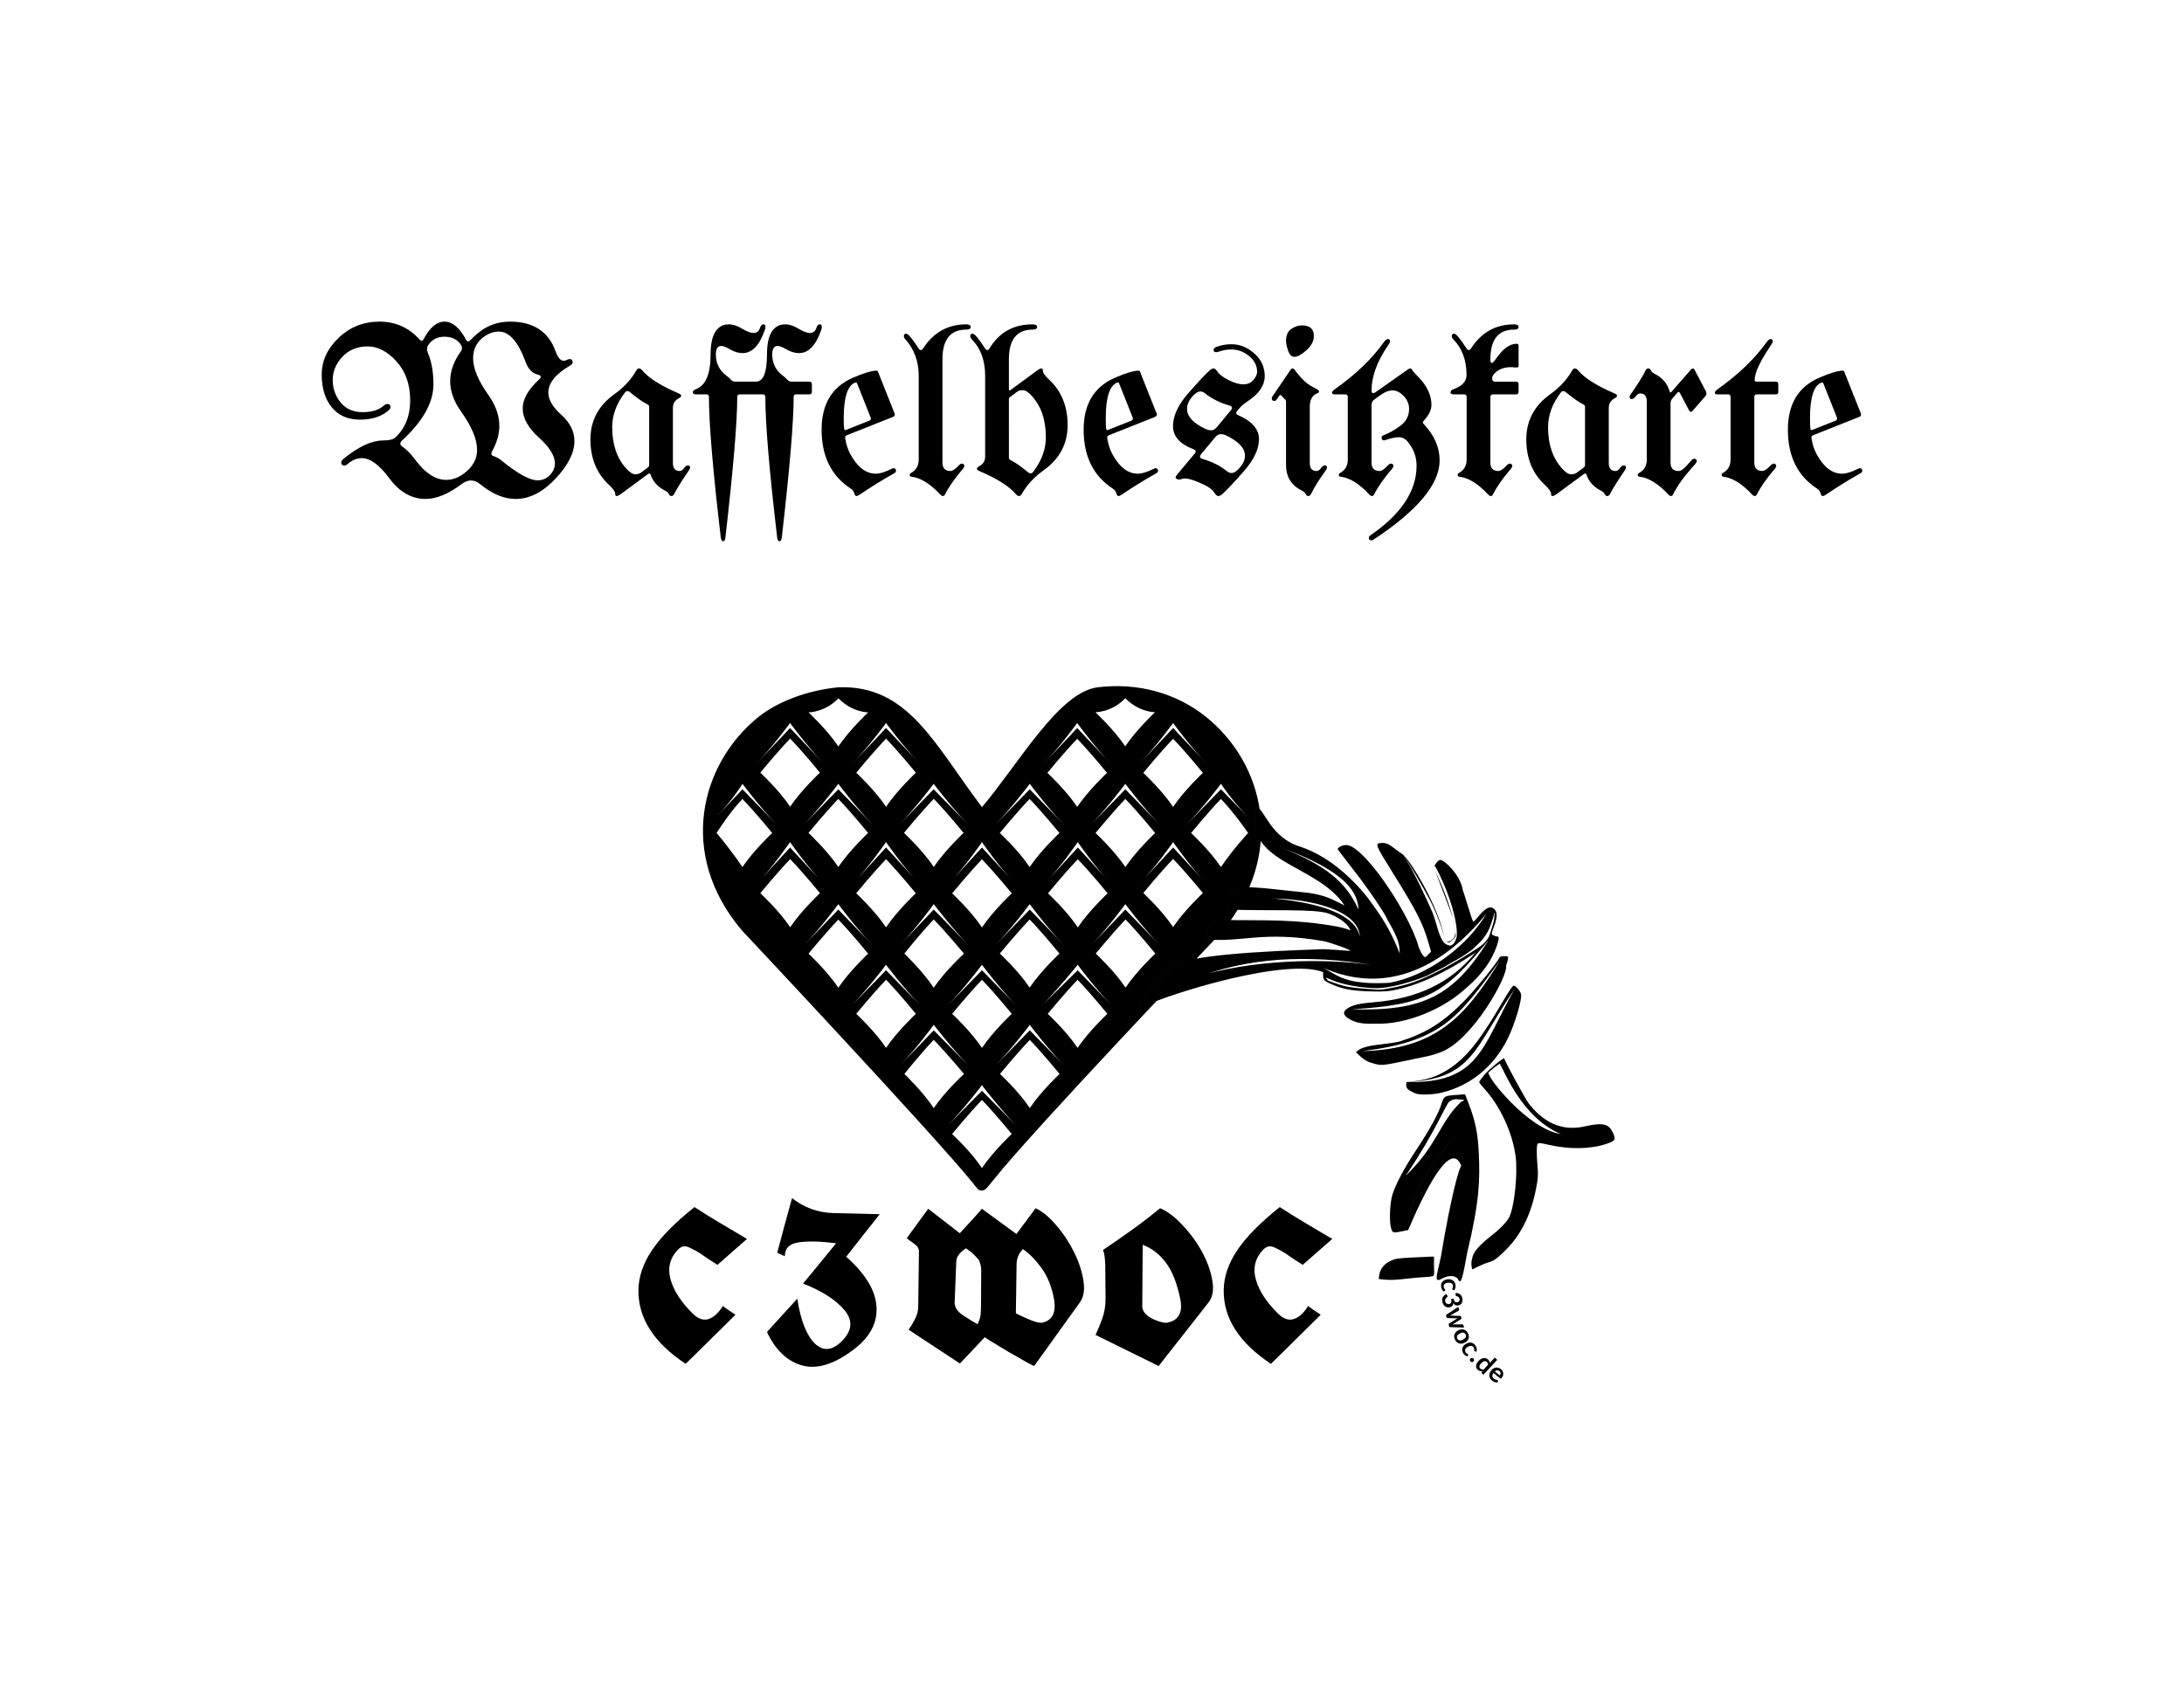 <?xml version="1.0" encoding="UTF-8" standalone="no"?>
<!-- Created with Inkscape (http://www.inkscape.org/) -->

<svg
   xmlns:dc="http://purl.org/dc/elements/1.1/"
   xmlns:cc="http://creativecommons.org/ns#"
   xmlns:rdf="http://www.w3.org/1999/02/22-rdf-syntax-ns#"
   xmlns:svg="http://www.w3.org/2000/svg"
   xmlns="http://www.w3.org/2000/svg"
   xmlns:xlink="http://www.w3.org/1999/xlink"
   xmlns:sodipodi="http://sodipodi.sourceforge.net/DTD/sodipodi-0.dtd"
   xmlns:inkscape="http://www.inkscape.org/namespaces/inkscape"
   width="149.343mm"
   height="116.558mm"
   viewBox="0 0 149.343 116.558"
   version="1.1"
   id="svg8"
   inkscape:version="0.92.2 2405546, 2018-03-11"
   sodipodi:docname="c3woc-besitzkarte.svg">
  <defs
     id="defs2">
    <color-profile
       name="ISO-Coated-v2-300---ECI-"
       xlink:href="/usr/share/color/icc/colord/ISOcoated_v2_300_eci.icc"
       id="color-profile3" />
  </defs>
  <sodipodi:namedview
     id="base"
     pagecolor="#ffffff"
     bordercolor="#666666"
     borderopacity="1.0"
     inkscape:pageopacity="0.0"
     inkscape:pageshadow="2"
     inkscape:zoom="1"
     inkscape:cx="32.570668"
     inkscape:cy="195.43331"
     inkscape:document-units="mm"
     inkscape:current-layer="g5678"
     showgrid="false"
     inkscape:window-width="1916"
     inkscape:window-height="1029"
     inkscape:window-x="0"
     inkscape:window-y="24"
     inkscape:window-maximized="0"
     showguides="true"
     inkscape:guide-bbox="true"
     fit-margin-top="22"
     fit-margin-left="22"
     fit-margin-right="22"
     fit-margin-bottom="22"
     inkscape:snap-grids="true"
     inkscape:snap-to-guides="true"
     inkscape:snap-page="true">
    <sodipodi:guide
       position="114.298,71.338"
       orientation="0,1"
       id="guide828"
       inkscape:locked="false" />
    <sodipodi:guide
       position="80.398,19.338"
       orientation="0,1"
       id="guide1135"
       inkscape:locked="false" />
    <inkscape:grid
       type="xygrid"
       id="grid1625"
       originx="155.132"
       originy="-137.144" />
    <sodipodi:guide
       position="114.298,71.338"
       orientation="1,0"
       id="guide4777"
       inkscape:locked="false" />
    <sodipodi:guide
       position="67.147,45.438"
       orientation="1,0"
       id="guide1080"
       inkscape:locked="false" />
    <sodipodi:guide
       position="61.721,59.587"
       orientation="0,1"
       id="guide1118"
       inkscape:locked="false" />
    <sodipodi:guide
       position="69.243,38.993"
       orientation="0,1"
       id="guide1208"
       inkscape:locked="false" />
    <sodipodi:guide
       position="68.585,43.102"
       orientation="0,1"
       id="guide1238"
       inkscape:locked="false" />
    <sodipodi:guide
       position="63.85,57.888"
       orientation="1,0"
       id="guide1252"
       inkscape:locked="false" />
    <sodipodi:guide
       position="70.415,39.552"
       orientation="1,0"
       id="guide1254"
       inkscape:locked="false" />
    <sodipodi:guide
       position="64.855,39.596"
       orientation="0,1"
       id="guide1266"
       inkscape:locked="false" />
    <sodipodi:guide
       position="73.695,58.795"
       orientation="1,0"
       id="guide1286"
       inkscape:locked="false" />
    <sodipodi:guide
       position="70.842,47.216"
       orientation="0,1"
       id="guide1330"
       inkscape:locked="false" />
    <sodipodi:guide
       position="67.697,51.332"
       orientation="0,1"
       id="guide1348"
       inkscape:locked="false" />
    <sodipodi:guide
       position="76.952,46.695"
       orientation="1,0"
       id="guide1350"
       inkscape:locked="false" />
    <sodipodi:guide
       position="60.587,43.737"
       orientation="1,0"
       id="guide1352"
       inkscape:locked="false" />
    <sodipodi:guide
       position="65.187,55.455"
       orientation="0,1"
       id="guide1402"
       inkscape:locked="false" />
    <sodipodi:guide
       position="57.326,49.002"
       orientation="1,0"
       id="guide1428"
       inkscape:locked="false" />
    <sodipodi:guide
       position="54.025,50.461"
       orientation="1,0"
       id="guide1430"
       inkscape:locked="false" />
    <sodipodi:guide
       position="75.697,63.697"
       orientation="0,1"
       inkscape:locked="false"
       id="guide4050" />
    <sodipodi:guide
       position="80.218,59.6"
       orientation="1,0"
       inkscape:locked="false"
       id="guide4052" />
    <sodipodi:guide
       position="65.791,67.842"
       orientation="0,1"
       inkscape:locked="false"
       id="guide4464" />
    <sodipodi:guide
       position="54.699,58.961"
       orientation="0,1"
       inkscape:locked="false"
       id="guide5787" />
    <sodipodi:guide
       position="67.213,58.591"
       orientation="0,1"
       inkscape:locked="false"
       id="guide5789" />
    <sodipodi:guide
       position="60.862,67.105"
       orientation="0,1"
       inkscape:locked="false"
       id="guide5791" />
    <sodipodi:guide
       position="60.912,66.763"
       orientation="0,1"
       inkscape:locked="false"
       id="guide5793" />
    <sodipodi:guide
       position="77.221,62.574"
       orientation="0,1"
       inkscape:locked="false"
       id="guide5795" />
    <sodipodi:guide
       position="77.226,62.949"
       orientation="0,1"
       inkscape:locked="false"
       id="guide5797" />
    <sodipodi:guide
       position="50.771,62.44"
       orientation="1,0"
       inkscape:locked="false"
       id="guide5799" />
    <sodipodi:guide
       position="57.646,54.348"
       orientation="0,1"
       inkscape:locked="false"
       id="guide5801" />
    <sodipodi:guide
       position="57.384,54.719"
       orientation="0,1"
       inkscape:locked="false"
       id="guide5803" />
    <sodipodi:guide
       position="83.489,62.049"
       orientation="1,0"
       inkscape:locked="false"
       id="guide5807" />
    <sodipodi:guide
       position="60.863,50.196"
       orientation="0,1"
       inkscape:locked="false"
       id="guide5809" />
    <sodipodi:guide
       position="62.031,50.571"
       orientation="0,1"
       inkscape:locked="false"
       id="guide5811" />
    <sodipodi:guide
       position="67.282,41.954"
       orientation="0,1"
       inkscape:locked="false"
       id="guide5813" />
    <sodipodi:guide
       position="67.024,42.334"
       orientation="0,1"
       inkscape:locked="false"
       id="guide5815" />
    <sodipodi:guide
       position="71.496,46.087"
       orientation="0,1"
       id="guide5832"
       inkscape:locked="false" />
    <sodipodi:guide
       position="72.991,46.461"
       orientation="0,1"
       id="guide5834"
       inkscape:locked="false" />
    <sodipodi:guide
       position="85.345,59.854"
       orientation="1,0"
       id="guide5836"
       inkscape:locked="false" />
  </sodipodi:namedview>
  <g
     style="display:inline"
     inkscape:label="stempel"
     id="g5678"
     inkscape:groupmode="layer"
     transform="translate(40.3,45.218)">
    <g
       aria-label="C3WOC"
       style="font-style:normal;font-variant:normal;font-weight:normal;font-stretch:normal;font-size:29.123px;line-height:1.25;font-family:'DIN Black';-inkscape-font-specification:'DIN Black, ';letter-spacing:0px;word-spacing:0px;display:inline;fill:#fdf198;fill-opacity:1;stroke:none;stroke-width:0.728"
       id="text1067"
       transform="matrix(0.394,0,0,0.394,6.946,1.207)" />
    <g
       aria-label="Waffelbesitzkarte"
       style="font-style:normal;font-variant:normal;font-weight:normal;font-stretch:normal;font-size:16.383px;line-height:0;font-family:UnifrakturMaguntia;-inkscape-font-specification:UnifrakturMaguntia;letter-spacing:0px;word-spacing:0px;fill:#000000;fill-opacity:1;stroke:none;stroke-width:0.41"
       id="text858">
      <path
         id="path888"
         style="font-style:normal;font-variant:normal;font-weight:normal;font-stretch:normal;font-family:UnifrakturMaguntia;-inkscape-font-specification:UnifrakturMaguntia;stroke-width:0.41"
         d="m 81.956,-15.827 c 0,-1.749 0.712,-2.933 2.136,-3.552 0.747,-0.325 1.291,-0.488 1.632,-0.488 0.037,0 0.064,0.019 0.08,0.056 l 1.136,2.856 c 0.016,0.032 0.024,0.064 0.024,0.096 0,0.069 -0.045,0.123 -0.136,0.16 l -3.12,1.24 c -0.096,0.037 -0.144,0.091 -0.144,0.16 0,0.027 0.003,0.053 0.008,0.08 0.069,0.4 0.179,0.741 0.328,1.024 0.491,0.917 1.077,1.376 1.76,1.376 0.277,0 0.629,-0.107 1.056,-0.32 0.075,-0.037 0.128,-0.056 0.16,-0.056 0.112,0 0.168,0.064 0.168,0.192 0,0.059 -0.048,0.115 -0.144,0.168 -0.789,0.443 -1.565,0.923 -2.328,1.44 -0.101,0.069 -0.181,0.104 -0.24,0.104 -0.059,0 -0.107,-0.064 -0.144,-0.192 -0.032,-0.128 -0.109,-0.232 -0.232,-0.312 -1.333,-0.864 -2,-2.208 -2,-4.032 z m 1.512,-0.768 c 0,0.363 0.011,0.603 0.032,0.72 0.011,0.048 0.029,0.072 0.056,0.072 0.032,0 0.067,-0.008 0.104,-0.024 l 1.552,-0.616 c 0.075,-0.032 0.112,-0.08 0.112,-0.144 0,-0.027 -0.008,-0.059 -0.024,-0.096 l -0.912,-2.296 c -0.021,-0.053 -0.048,-0.08 -0.08,-0.08 -0.027,0 -0.045,0.003 -0.056,0.008 -0.523,0.197 -0.784,1.016 -0.784,2.456 z m -6.303,-1.648 c -0.139,0 -0.208,-0.035 -0.208,-0.104 0,-0.075 0.064,-0.157 0.192,-0.248 1.429,-1.013 2.552,-2.093 3.368,-3.24 0.091,-0.128 0.176,-0.192 0.256,-0.192 0.101,0 0.152,0.053 0.152,0.16 0,0.059 -0.04,0.141 -0.12,0.248 -0.747,1.099 -1.12,1.896 -1.12,2.392 0,0.075 0.04,0.112 0.12,0.112 h 1.32 c 0.117,0 0.176,0.059 0.176,0.176 v 0.52 c 0,0.117 -0.059,0.176 -0.176,0.176 h -1.288 c -0.117,0 -0.176,0.059 -0.176,0.176 v 4.488 c 0,0.384 0.184,0.576 0.552,0.576 0.139,0 0.331,-0.131 0.576,-0.392 0.069,-0.075 0.131,-0.112 0.184,-0.112 0.123,0 0.184,0.056 0.184,0.168 0,0.048 -0.032,0.109 -0.096,0.184 -0.555,0.651 -0.963,1.235 -1.224,1.752 -0.037,0.075 -0.085,0.112 -0.144,0.112 -0.059,0 -0.123,-0.037 -0.192,-0.112 -0.683,-0.731 -1.331,-1.133 -1.944,-1.208 -0.091,-0.011 -0.136,-0.048 -0.136,-0.112 0,-0.064 0.029,-0.112 0.088,-0.144 0.352,-0.192 0.528,-0.499 0.528,-0.92 v -4.28 c 0,-0.117 -0.053,-0.176 -0.16,-0.176 z m -6.032,0.16 c 0,-0.048 0.043,-0.131 0.128,-0.248 0.405,-0.565 0.725,-1.08 0.96,-1.544 0.048,-0.096 0.109,-0.144 0.184,-0.144 0.08,0 0.141,0.045 0.184,0.136 0.043,0.091 0.128,0.168 0.256,0.232 0.533,0.272 0.872,0.667 1.016,1.184 0.016,0.059 0.037,0.088 0.064,0.088 0.027,0 0.056,-0.019 0.088,-0.056 l 1.312,-1.504 c 0.048,-0.053 0.093,-0.08 0.136,-0.08 0.043,0 0.083,0.035 0.12,0.104 l 0.76,1.448 c 0.032,0.059 0.048,0.117 0.048,0.176 0,0.059 -0.024,0.115 -0.072,0.168 l -0.864,0.992 c -0.048,0.053 -0.093,0.08 -0.136,0.08 -0.043,0 -0.083,-0.035 -0.12,-0.104 l -0.624,-1.184 c -0.027,-0.048 -0.056,-0.072 -0.088,-0.072 -0.027,0 -0.056,0.019 -0.088,0.056 l -0.328,0.376 c -0.091,0.101 -0.136,0.216 -0.136,0.344 v 4.056 c 0,0.384 0.184,0.576 0.552,0.576 0.155,0 0.347,-0.131 0.576,-0.392 l 0.296,-0.336 c 0.064,-0.075 0.125,-0.112 0.184,-0.112 0.123,0 0.184,0.059 0.184,0.176 0,0.043 -0.032,0.101 -0.096,0.176 l -0.296,0.336 c -0.544,0.613 -0.952,1.197 -1.224,1.752 -0.037,0.075 -0.085,0.112 -0.144,0.112 -0.059,0 -0.123,-0.037 -0.192,-0.112 -0.683,-0.731 -1.331,-1.133 -1.944,-1.208 -0.091,-0.011 -0.136,-0.048 -0.136,-0.112 0,-0.064 0.029,-0.112 0.088,-0.144 0.352,-0.192 0.528,-0.499 0.528,-0.92 v -3.968 c 0,-0.368 -0.152,-0.552 -0.456,-0.552 -0.107,0 -0.205,0.064 -0.296,0.192 -0.091,0.128 -0.184,0.192 -0.28,0.192 -0.096,0 -0.144,-0.053 -0.144,-0.16 z m -5.808,6.016 c -0.837,-0.784 -1.256,-1.816 -1.256,-3.096 0,-1.28 0.544,-2.309 1.632,-3.088 0.656,-0.469 1.16,-1.016 1.512,-1.64 0.048,-0.085 0.107,-0.128 0.176,-0.128 0.075,0 0.149,0.045 0.224,0.136 0.443,0.528 1.275,1.053 2.496,1.576 0.112,0.048 0.168,0.101 0.168,0.16 0,0.053 -0.067,0.117 -0.2,0.192 -0.245,0.139 -0.368,0.349 -0.368,0.632 v 3.768 c 0,0.368 0.155,0.552 0.464,0.552 0.107,0 0.205,-0.064 0.296,-0.192 0.091,-0.128 0.181,-0.192 0.272,-0.192 0.096,0 0.144,0.053 0.144,0.16 0,0.048 -0.043,0.131 -0.128,0.248 -0.437,0.64 -0.757,1.155 -0.96,1.544 -0.048,0.096 -0.112,0.144 -0.192,0.144 -0.075,0 -0.133,-0.045 -0.176,-0.136 -0.043,-0.091 -0.128,-0.168 -0.256,-0.232 -0.501,-0.256 -0.832,-0.624 -0.992,-1.104 -0.016,-0.048 -0.04,-0.072 -0.072,-0.072 -0.032,0 -0.069,0.016 -0.112,0.048 l -1.848,1.36 c -0.123,0.091 -0.219,0.136 -0.288,0.136 -0.064,0 -0.096,-0.048 -0.096,-0.144 0,-0.149 -0.147,-0.36 -0.44,-0.632 z m 0.232,-3.936 c 0,1.189 0.323,2.136 0.968,2.84 0.235,0.256 0.435,0.384 0.6,0.384 0.165,0 0.299,-0.037 0.4,-0.112 l 0.472,-0.352 c 0.059,-0.043 0.088,-0.099 0.088,-0.168 v -3.992 c 0,-0.064 -0.032,-0.112 -0.096,-0.144 -0.347,-0.176 -0.744,-0.453 -1.192,-0.832 -0.069,-0.059 -0.136,-0.088 -0.2,-0.088 -0.064,0 -0.123,0.035 -0.176,0.104 -0.576,0.757 -0.864,1.544 -0.864,2.36 z m -6.415,-2.24 c -0.171,0 -0.256,-0.045 -0.256,-0.136 0,-0.096 0.069,-0.168 0.208,-0.216 0.592,-0.219 0.888,-0.541 0.888,-0.968 0,-1.029 -0.307,-1.851 -0.92,-2.464 -0.059,-0.059 -0.088,-0.131 -0.088,-0.216 0,-0.101 0.056,-0.152 0.168,-0.152 0.123,0 0.397,0.328 0.824,0.984 0.059,0.091 0.115,0.136 0.168,0.136 0.059,0 0.112,-0.04 0.16,-0.12 0.709,-1.093 1.691,-1.64 2.944,-1.64 0.203,0 0.304,0.061 0.304,0.184 0,0.117 -0.101,0.176 -0.304,0.176 -1.083,0 -1.624,0.677 -1.624,2.032 0,0.165 0.029,0.248 0.088,0.248 0.064,0 0.155,-0.085 0.272,-0.256 0.485,-0.704 0.96,-1.056 1.424,-1.056 0.096,0 0.144,0.045 0.144,0.136 v 1.368 c 0,0.08 -0.037,0.12 -0.112,0.12 -0.075,0 -0.141,-0.003 -0.2,-0.008 -0.059,-0.011 -0.125,-0.016 -0.2,-0.016 -0.4,0 -0.728,0.099 -0.984,0.296 -0.208,0.16 -0.312,0.317 -0.312,0.472 0,0.149 0.069,0.224 0.208,0.224 h 1.424 c 0.117,0 0.176,0.059 0.176,0.176 v 0.52 c 0,0.117 -0.059,0.176 -0.176,0.176 h -1.576 c -0.117,0 -0.176,0.059 -0.176,0.176 v 4.488 c 0,0.384 0.184,0.576 0.552,0.576 0.139,0 0.331,-0.131 0.576,-0.392 0.069,-0.075 0.131,-0.112 0.184,-0.112 0.123,0 0.184,0.056 0.184,0.168 0,0.048 -0.032,0.109 -0.096,0.184 -0.555,0.651 -0.963,1.235 -1.224,1.752 -0.037,0.075 -0.085,0.112 -0.144,0.112 -0.059,0 -0.123,-0.037 -0.192,-0.112 -0.683,-0.731 -1.331,-1.133 -1.944,-1.208 -0.091,-0.011 -0.136,-0.048 -0.136,-0.112 0,-0.064 0.029,-0.112 0.088,-0.144 0.352,-0.192 0.528,-0.499 0.528,-0.92 v -4.28 c 0,-0.117 -0.053,-0.176 -0.16,-0.176 z m -8.151,0 c -0.139,0 -0.208,-0.037 -0.208,-0.112 0,-0.075 0.064,-0.155 0.192,-0.24 1.44,-1.019 2.562,-2.098 3.368,-3.24 0.091,-0.128 0.176,-0.192 0.256,-0.192 0.101,0 0.152,0.053 0.152,0.16 0,0.048 -0.04,0.131 -0.12,0.248 -0.763,1.109 -1.144,2.144 -1.144,3.104 0,0.208 0.104,0.24 0.312,0.096 l 2.168,-1.528 c 0.069,-0.048 0.128,-0.072 0.176,-0.072 0.048,0 0.093,0.04 0.136,0.12 0.043,0.08 0.187,0.243 0.432,0.488 0.581,0.603 0.872,1.232 0.872,1.888 0,0.341 -0.173,0.699 -0.52,1.072 -0.043,0.053 -0.064,0.096 -0.064,0.128 0,0.032 0.021,0.069 0.064,0.112 0.72,0.768 1.08,1.595 1.08,2.48 0,1.627 -1.504,3.432 -4.512,5.416 -0.048,0.037 -0.104,0.056 -0.168,0.056 -0.107,0 -0.16,-0.059 -0.16,-0.176 0,-0.059 0.032,-0.112 0.096,-0.16 2.112,-1.451 3.168,-3.04 3.168,-4.768 0,-0.619 -0.208,-1.173 -0.624,-1.664 -0.16,-0.192 -0.363,-0.288 -0.608,-0.288 -0.208,0 -0.512,0.067 -0.912,0.2 -0.032,0.011 -0.061,0.016 -0.088,0.016 -0.107,0 -0.16,-0.064 -0.16,-0.192 0,-0.075 0.051,-0.131 0.152,-0.168 0.347,-0.123 0.728,-0.339 1.144,-0.648 0.389,-0.288 0.584,-0.669 0.584,-1.144 0,-0.368 -0.155,-0.693 -0.464,-0.976 -0.213,-0.192 -0.44,-0.288 -0.68,-0.288 -0.235,0 -0.485,0.093 -0.752,0.28 l -0.464,0.328 c -0.139,0.096 -0.208,0.224 -0.208,0.384 v 3.944 c 0,0.384 0.184,0.576 0.552,0.576 0.139,0 0.331,-0.131 0.576,-0.392 0.069,-0.075 0.131,-0.112 0.184,-0.112 0.123,0 0.184,0.056 0.184,0.168 0,0.048 -0.032,0.109 -0.096,0.184 -0.555,0.651 -0.963,1.235 -1.224,1.752 -0.037,0.075 -0.085,0.112 -0.144,0.112 -0.059,0 -0.123,-0.037 -0.192,-0.112 -0.683,-0.731 -1.331,-1.133 -1.944,-1.208 -0.091,-0.011 -0.136,-0.048 -0.136,-0.112 0,-0.064 0.029,-0.112 0.088,-0.144 0.352,-0.192 0.528,-0.499 0.528,-0.92 v -4.28 c 0,-0.117 -0.053,-0.176 -0.16,-0.176 z m -3.352,-3.648 c 0,-0.384 0.117,-0.659 0.352,-0.824 0.235,-0.165 0.48,-0.248 0.736,-0.248 0.544,0 0.816,0.24 0.816,0.72 0,0.352 -0.171,0.68 -0.512,0.984 -0.336,0.299 -0.608,0.448 -0.816,0.448 -0.187,0 -0.331,-0.139 -0.432,-0.416 -0.096,-0.283 -0.144,-0.504 -0.144,-0.664 z m -0.976,3.92 c 0,-0.043 0.016,-0.088 0.048,-0.136 l 1.232,-1.808 c 0.048,-0.069 0.096,-0.104 0.144,-0.104 0.048,0 0.093,0.029 0.136,0.088 0.427,0.576 0.821,0.957 1.184,1.144 0.331,0.165 0.496,0.277 0.496,0.336 0,0.053 -0.04,0.096 -0.12,0.128 -0.347,0.139 -0.52,0.445 -0.52,0.92 v 3.848 c 0,0.368 0.155,0.552 0.464,0.552 0.107,0 0.205,-0.064 0.296,-0.192 0.091,-0.128 0.181,-0.192 0.272,-0.192 0.096,0 0.144,0.053 0.144,0.16 0,0.048 -0.043,0.131 -0.128,0.248 -0.411,0.565 -0.731,1.08 -0.96,1.544 -0.048,0.096 -0.112,0.144 -0.192,0.144 -0.075,0 -0.133,-0.045 -0.176,-0.136 -0.043,-0.091 -0.128,-0.168 -0.256,-0.232 -0.725,-0.363 -1.088,-0.947 -1.088,-1.752 v -4.32 c 0,-0.075 -0.021,-0.131 -0.064,-0.168 -0.091,-0.08 -0.171,-0.165 -0.24,-0.256 -0.021,-0.032 -0.048,-0.048 -0.08,-0.048 -0.027,0 -0.056,0.021 -0.088,0.064 l -0.152,0.224 c -0.053,0.08 -0.107,0.12 -0.16,0.12 -0.128,0 -0.192,-0.059 -0.192,-0.176 z m -5.328,3.488 c -0.949,-0.357 -1.424,-0.885 -1.424,-1.584 0,-0.704 0.341,-1.448 1.024,-2.232 0.683,-0.784 1.173,-1.309 1.472,-1.576 0.107,-0.096 0.2,-0.144 0.28,-0.144 0.08,0 0.163,0.067 0.248,0.2 0.128,0.197 0.384,0.395 0.768,0.592 0.384,0.197 0.723,0.296 1.016,0.296 0.293,0 0.523,-0.099 0.688,-0.296 0.171,-0.197 0.256,-0.384 0.256,-0.56 0,-0.416 -0.181,-0.773 -0.544,-1.072 -0.363,-0.304 -0.765,-0.456 -1.208,-0.456 -0.309,0 -0.603,0.051 -0.88,0.152 -0.053,0.021 -0.112,0.032 -0.176,0.032 -0.112,0 -0.168,-0.051 -0.168,-0.152 0,-0.085 0.064,-0.155 0.192,-0.208 0.331,-0.123 0.675,-0.184 1.032,-0.184 0.56,0 1.077,0.208 1.552,0.624 0.48,0.416 0.72,0.936 0.72,1.56 0,0.624 -0.379,1.189 -1.136,1.696 -0.272,0.181 -0.472,0.349 -0.6,0.504 l -0.152,0.184 c -0.043,0.053 -0.064,0.104 -0.064,0.152 0,0.048 0.043,0.091 0.128,0.128 0.955,0.416 1.432,0.963 1.432,1.64 0,0.672 -0.341,1.4 -1.024,2.184 -0.683,0.779 -1.173,1.301 -1.472,1.568 -0.107,0.096 -0.203,0.144 -0.288,0.144 -0.08,0 -0.163,-0.067 -0.248,-0.2 -0.133,-0.219 -0.381,-0.413 -0.744,-0.584 -0.576,-0.277 -1.011,-0.416 -1.304,-0.416 -0.08,0 -0.152,0.013 -0.216,0.04 -0.064,0.021 -0.128,0.032 -0.192,0.032 -0.059,0 -0.109,-0.016 -0.152,-0.048 -0.043,-0.032 -0.064,-0.067 -0.064,-0.104 0,-0.037 0.021,-0.083 0.064,-0.136 l 1.248,-1.496 c 0.043,-0.053 0.064,-0.104 0.064,-0.152 0,-0.053 -0.043,-0.096 -0.128,-0.128 z m -0.464,-2.768 c 0,0.528 0.432,0.989 1.296,1.384 0.117,0.053 0.24,0.08 0.368,0.08 0.128,0 0.251,-0.069 0.368,-0.208 l 0.928,-1.12 c 0.075,-0.08 0.112,-0.152 0.112,-0.216 0,-0.064 -0.059,-0.115 -0.176,-0.152 -0.651,-0.187 -1.205,-0.464 -1.664,-0.832 -0.107,-0.085 -0.213,-0.128 -0.32,-0.128 -0.176,0 -0.373,0.131 -0.592,0.392 -0.213,0.261 -0.32,0.528 -0.32,0.8 z m 0.992,3.056 c -0.069,0.08 -0.104,0.155 -0.104,0.224 0,0.064 0.059,0.112 0.176,0.144 0.651,0.187 1.203,0.464 1.656,0.832 0.107,0.085 0.213,0.128 0.32,0.128 0.176,0 0.373,-0.131 0.592,-0.392 0.219,-0.261 0.328,-0.528 0.328,-0.8 0,-0.507 -0.432,-0.968 -1.296,-1.384 -0.117,-0.053 -0.24,-0.08 -0.368,-0.08 -0.128,0 -0.251,0.069 -0.368,0.208 z m -8.063,-1.632 c 0,-1.749 0.712,-2.933 2.136,-3.552 0.747,-0.325 1.291,-0.488 1.632,-0.488 0.037,0 0.064,0.019 0.08,0.056 l 1.136,2.856 c 0.016,0.032 0.024,0.064 0.024,0.096 0,0.069 -0.045,0.123 -0.136,0.16 l -3.12,1.24 c -0.096,0.037 -0.144,0.091 -0.144,0.16 0,0.027 0.003,0.053 0.008,0.08 0.069,0.4 0.179,0.741 0.328,1.024 0.491,0.917 1.077,1.376 1.76,1.376 0.277,0 0.629,-0.107 1.056,-0.32 0.075,-0.037 0.128,-0.056 0.16,-0.056 0.112,0 0.168,0.064 0.168,0.192 0,0.059 -0.048,0.115 -0.144,0.168 -0.789,0.443 -1.565,0.923 -2.328,1.44 -0.101,0.069 -0.181,0.104 -0.24,0.104 -0.059,0 -0.107,-0.064 -0.144,-0.192 -0.032,-0.128 -0.109,-0.232 -0.232,-0.312 -1.333,-0.864 -2,-2.208 -2,-4.032 z m 1.512,-0.768 c 0,0.363 0.011,0.603 0.032,0.72 0.011,0.048 0.029,0.072 0.056,0.072 0.032,0 0.067,-0.008 0.104,-0.024 l 1.552,-0.616 c 0.075,-0.032 0.112,-0.08 0.112,-0.144 0,-0.027 -0.008,-0.059 -0.024,-0.096 l -0.912,-2.296 c -0.021,-0.053 -0.048,-0.08 -0.08,-0.08 -0.027,0 -0.045,0.003 -0.056,0.008 -0.523,0.197 -0.784,1.016 -0.784,2.456 z m -9.263,-5.648 c 0,-0.101 0.056,-0.152 0.168,-0.152 0.123,0 0.397,0.328 0.824,0.984 0.059,0.091 0.115,0.136 0.168,0.136 0.059,0 0.112,-0.04 0.16,-0.12 0.656,-1.093 1.637,-1.64 2.944,-1.64 0.203,0 0.304,0.061 0.304,0.184 0,0.117 -0.101,0.176 -0.304,0.176 -1.083,0 -1.624,0.677 -1.624,2.032 v 2.024 c 0,0.069 0.013,0.104 0.04,0.104 0.027,0 0.053,-0.011 0.08,-0.032 l 1.816,-1.336 c 0.123,-0.091 0.216,-0.136 0.28,-0.136 0.069,0 0.104,0.048 0.104,0.144 0,0.149 0.147,0.36 0.44,0.632 0.837,0.784 1.256,1.816 1.256,3.096 0,1.28 -0.544,2.309 -1.632,3.088 -0.656,0.469 -1.16,1.016 -1.512,1.64 -0.048,0.085 -0.109,0.128 -0.184,0.128 -0.069,0 -0.141,-0.045 -0.216,-0.136 -0.443,-0.528 -1.275,-1.053 -2.496,-1.576 -0.112,-0.048 -0.168,-0.099 -0.168,-0.152 0,-0.059 0.067,-0.125 0.2,-0.2 0.245,-0.139 0.368,-0.349 0.368,-0.632 v -5.528 c 0,-1.056 -0.309,-1.893 -0.928,-2.512 -0.059,-0.059 -0.088,-0.131 -0.088,-0.216 z m 2.64,8.335 c 0,0.064 0.032,0.112 0.096,0.144 0.347,0.176 0.744,0.453 1.192,0.832 0.069,0.059 0.136,0.088 0.2,0.088 0.064,0 0.123,-0.035 0.176,-0.104 0.576,-0.757 0.864,-1.544 0.864,-2.36 0,-1.189 -0.323,-2.136 -0.968,-2.84 -0.235,-0.256 -0.437,-0.384 -0.608,-0.384 -0.165,0 -0.293,0.035 -0.384,0.104 l -0.472,0.352 c -0.064,0.048 -0.096,0.107 -0.096,0.176 z m -7.183,-8.335 c 0,-0.101 0.056,-0.152 0.168,-0.152 0.123,0 0.397,0.328 0.824,0.984 0.059,0.091 0.115,0.136 0.168,0.136 0.059,0 0.112,-0.04 0.16,-0.12 0.715,-1.093 1.696,-1.64 2.944,-1.64 0.203,0 0.304,0.061 0.304,0.184 0,0.117 -0.101,0.176 -0.304,0.176 -1.083,0 -1.624,0.677 -1.624,2.032 v 7.063 c 0,0.384 0.184,0.576 0.552,0.576 0.139,0 0.331,-0.131 0.576,-0.392 0.069,-0.075 0.131,-0.112 0.184,-0.112 0.123,0 0.184,0.056 0.184,0.168 0,0.048 -0.032,0.109 -0.096,0.184 -0.555,0.651 -0.963,1.235 -1.224,1.752 -0.037,0.075 -0.085,0.112 -0.144,0.112 -0.059,0 -0.123,-0.037 -0.192,-0.112 -0.683,-0.731 -1.331,-1.133 -1.944,-1.208 -0.091,-0.011 -0.136,-0.048 -0.136,-0.112 0,-0.064 0.029,-0.112 0.088,-0.144 0.352,-0.192 0.528,-0.499 0.528,-0.92 v -5.728 c 0,-0.987 -0.309,-1.824 -0.928,-2.512 -0.059,-0.059 -0.088,-0.131 -0.088,-0.216 z m -5.624,6.415 c 0,-1.749 0.712,-2.933 2.136,-3.552 0.747,-0.325 1.291,-0.488 1.632,-0.488 0.037,0 0.064,0.019 0.08,0.056 l 1.136,2.856 c 0.016,0.032 0.024,0.064 0.024,0.096 0,0.069 -0.045,0.123 -0.136,0.16 l -3.12,1.24 c -0.096,0.037 -0.144,0.091 -0.144,0.16 0,0.027 0.003,0.053 0.008,0.08 0.069,0.4 0.179,0.741 0.328,1.024 0.491,0.917 1.077,1.376 1.76,1.376 0.277,0 0.629,-0.107 1.056,-0.32 0.075,-0.037 0.128,-0.056 0.16,-0.056 0.112,0 0.168,0.064 0.168,0.192 0,0.059 -0.048,0.115 -0.144,0.168 -0.789,0.443 -1.565,0.923 -2.328,1.44 -0.101,0.069 -0.181,0.104 -0.24,0.104 -0.059,0 -0.107,-0.064 -0.144,-0.192 -0.032,-0.128 -0.109,-0.232 -0.232,-0.312 -1.333,-0.864 -2,-2.208 -2,-4.032 z m 1.512,-0.768 c 0,0.363 0.011,0.603 0.032,0.72 0.011,0.048 0.029,0.072 0.056,0.072 0.032,0 0.067,-0.008 0.104,-0.024 l 1.552,-0.616 c 0.075,-0.032 0.112,-0.08 0.112,-0.144 0,-0.027 -0.008,-0.059 -0.024,-0.096 l -0.912,-2.296 c -0.021,-0.053 -0.048,-0.08 -0.08,-0.08 -0.027,0 -0.045,0.003 -0.056,0.008 -0.523,0.197 -0.784,1.016 -0.784,2.456 z M 7.33,-18.243 c -0.171,0 -0.256,-0.045 -0.256,-0.136 0,-0.096 0.067,-0.168 0.2,-0.216 0.677,-0.245 1.016,-1.037 1.016,-2.376 0,-0.885 0.176,-1.485 0.528,-1.8 0.192,-0.176 0.429,-0.264 0.712,-0.264 0.288,0 0.592,0.099 0.912,0.296 0.325,0.197 0.592,0.296 0.8,0.296 0.208,0 0.352,-0.12 0.432,-0.36 0.053,-0.155 0.125,-0.232 0.216,-0.232 0.101,0 0.152,0.056 0.152,0.168 0,0.059 -0.011,0.12 -0.032,0.184 -0.363,1.077 -0.872,1.616 -1.528,1.616 -0.272,0 -0.549,-0.08 -0.832,-0.24 -0.277,-0.165 -0.488,-0.248 -0.632,-0.248 -0.245,0 -0.368,0.195 -0.368,0.584 0,0.608 0.245,1.093 0.736,1.456 0.101,0.075 0.195,0.16 0.28,0.256 0.085,0.096 0.187,0.144 0.304,0.144 h 1.424 c 0.501,0 0.752,-0.619 0.752,-1.856 0,-0.885 0.176,-1.485 0.528,-1.8 0.192,-0.176 0.429,-0.264 0.712,-0.264 0.288,0 0.592,0.099 0.912,0.296 0.325,0.197 0.592,0.296 0.8,0.296 0.208,0 0.352,-0.12 0.432,-0.36 0.053,-0.155 0.125,-0.232 0.216,-0.232 0.101,0 0.152,0.056 0.152,0.168 0,0.059 -0.011,0.12 -0.032,0.184 -0.363,1.077 -0.872,1.616 -1.528,1.616 -0.272,0 -0.549,-0.08 -0.832,-0.24 -0.277,-0.165 -0.488,-0.248 -0.632,-0.248 -0.245,0 -0.368,0.195 -0.368,0.584 0,0.608 0.245,1.093 0.736,1.456 0.101,0.075 0.195,0.16 0.28,0.256 0.085,0.096 0.187,0.144 0.304,0.144 h 1.216 c 0.117,0 0.176,0.059 0.176,0.176 v 0.52 c 0,0.117 -0.059,0.176 -0.176,0.176 h -0.904 c -0.112,0 -0.168,0.059 -0.168,0.176 0,1.696 -0.269,4.896 -0.808,9.599 -0.021,0.181 -0.075,0.272 -0.16,0.272 -0.085,0 -0.139,-0.091 -0.16,-0.272 -0.539,-4.576 -0.808,-7.775 -0.808,-9.599 0,-0.117 -0.056,-0.176 -0.168,-0.176 h -1.584 c -0.112,0 -0.168,0.059 -0.168,0.176 0,1.696 -0.269,4.896 -0.808,9.599 -0.021,0.181 -0.075,0.272 -0.16,0.272 -0.085,0 -0.139,-0.091 -0.16,-0.272 -0.539,-4.576 -0.808,-7.775 -0.808,-9.599 0,-0.117 -0.056,-0.176 -0.168,-0.176 z m -6,6.175 c -0.837,-0.784 -1.256,-1.816 -1.256,-3.096 0,-1.28 0.544,-2.309 1.632,-3.088 0.656,-0.469 1.16,-1.016 1.512,-1.64 0.048,-0.085 0.107,-0.128 0.176,-0.128 0.075,0 0.149,0.045 0.224,0.136 0.443,0.528 1.275,1.053 2.496,1.576 0.112,0.048 0.168,0.101 0.168,0.16 0,0.053 -0.067,0.117 -0.2,0.192 -0.245,0.139 -0.368,0.349 -0.368,0.632 v 3.768 c 0,0.368 0.155,0.552 0.464,0.552 0.107,0 0.205,-0.064 0.296,-0.192 0.091,-0.128 0.181,-0.192 0.272,-0.192 0.096,0 0.144,0.053 0.144,0.16 0,0.048 -0.043,0.131 -0.128,0.248 -0.437,0.64 -0.757,1.155 -0.96,1.544 -0.048,0.096 -0.112,0.144 -0.192,0.144 -0.075,0 -0.133,-0.045 -0.176,-0.136 -0.043,-0.091 -0.128,-0.168 -0.256,-0.232 -0.501,-0.256 -0.832,-0.624 -0.992,-1.104 -0.016,-0.048 -0.04,-0.072 -0.072,-0.072 -0.032,0 -0.069,0.016 -0.112,0.048 l -1.848,1.36 c -0.123,0.091 -0.219,0.136 -0.288,0.136 -0.064,0 -0.096,-0.048 -0.096,-0.144 0,-0.149 -0.147,-0.36 -0.44,-0.632 z m 0.232,-3.936 c 0,1.189 0.323,2.136 0.968,2.84 0.235,0.256 0.435,0.384 0.6,0.384 0.165,0 0.299,-0.037 0.4,-0.112 l 0.472,-0.352 c 0.059,-0.043 0.088,-0.099 0.088,-0.168 v -3.992 c 0,-0.064 -0.032,-0.112 -0.096,-0.144 -0.347,-0.176 -0.744,-0.453 -1.192,-0.832 -0.069,-0.059 -0.136,-0.088 -0.2,-0.088 -0.064,0 -0.123,0.035 -0.176,0.104 -0.576,0.757 -0.864,1.544 -0.864,2.36 z m -19.166,-1.344 c -0.464,-0.56 -0.696,-1.309 -0.696,-2.248 0,-0.944 0.387,-1.784 1.16,-2.52 0.773,-0.736 1.704,-1.104 2.792,-1.104 1.088,0 2,0.405 2.736,1.216 0.059,0.064 0.109,0.096 0.152,0.096 0.043,0 0.085,-0.037 0.128,-0.112 0.421,-0.8 0.896,-1.2 1.424,-1.2 0.544,0 1.035,0.411 1.472,1.232 0.043,0.08 0.088,0.12 0.136,0.12 0.053,0 0.109,-0.029 0.168,-0.088 0.133,-0.139 0.275,-0.272 0.424,-0.4 0.645,-0.576 1.408,-0.864 2.288,-0.864 1.589,0 2.626,0.677 3.112,2.032 0.155,0.432 0.341,0.648 0.56,0.648 0.064,0 0.131,-0.019 0.2,-0.056 0.075,-0.043 0.144,-0.064 0.208,-0.064 0.133,0 0.2,0.075 0.2,0.224 0,0.08 -0.064,0.157 -0.192,0.232 -0.981,0.571 -1.472,1.184 -1.472,1.84 0,0.48 0.296,0.987 0.888,1.52 0.597,0.533 0.896,1.131 0.896,1.792 0,0.8 -0.435,1.661 -1.304,2.584 -0.864,0.917 -1.771,1.376 -2.72,1.376 -0.789,0 -1.595,-0.336 -2.416,-1.008 -0.208,-0.171 -0.419,-0.256 -0.632,-0.256 -0.208,0 -0.419,0.08 -0.632,0.24 -0.912,0.683 -1.733,1.024 -2.464,1.024 -0.96,0 -1.784,-0.464 -2.472,-1.392 -0.688,-0.933 -1.323,-1.4 -1.904,-1.4 -0.336,0 -0.659,0.136 -0.968,0.408 -0.075,0.064 -0.149,0.096 -0.224,0.096 -0.139,0 -0.208,-0.069 -0.208,-0.208 0,-0.08 0.045,-0.157 0.136,-0.232 1.029,-0.848 1.939,-1.272 2.728,-1.272 0.411,0 0.688,-0.067 0.832,-0.2 0.677,-0.635 1.016,-1.48 1.016,-2.536 0,-1.099 -0.312,-1.989 -0.936,-2.672 -0.619,-0.683 -1.277,-1.024 -1.976,-1.024 -0.699,0 -1.272,0.235 -1.72,0.704 -0.443,0.469 -0.664,1 -0.664,1.592 0,0.587 0.181,1.101 0.544,1.544 0.363,0.437 0.861,0.656 1.496,0.656 0.635,0 1.117,-0.147 1.448,-0.44 0.091,-0.08 0.171,-0.12 0.24,-0.12 0.149,0 0.224,0.072 0.224,0.216 0,0.069 -0.045,0.144 -0.136,0.224 -0.48,0.421 -1.131,0.632 -1.952,0.632 -0.821,0 -1.461,-0.277 -1.92,-0.832 z m 4.792,2.264 c -0.075,0.069 -0.112,0.141 -0.112,0.216 0,0.069 0.051,0.139 0.152,0.208 0.283,0.192 0.579,0.496 0.888,0.912 0.672,0.901 1.371,1.352 2.096,1.352 0.496,0 0.971,-0.203 1.424,-0.608 0.459,-0.411 0.688,-0.893 0.688,-1.448 0,-0.72 -0.363,-1.589 -1.088,-2.608 -0.501,-0.704 -0.752,-1.4 -0.752,-2.088 0,-0.677 0.24,-1.352 0.72,-2.024 0.059,-0.08 0.088,-0.157 0.088,-0.232 0,-0.075 -0.021,-0.147 -0.064,-0.216 -0.245,-0.379 -0.624,-0.568 -1.136,-0.568 -0.491,0 -0.864,0.197 -1.12,0.592 -0.048,0.08 -0.072,0.165 -0.072,0.256 0,0.085 0.021,0.176 0.064,0.272 0.251,0.592 0.376,1.304 0.376,2.136 0,1.243 -0.717,2.525 -2.152,3.848 z m 4.864,-5.632 c 0,0.693 0.344,1.525 1.032,2.496 0.507,0.709 0.76,1.421 0.76,2.136 0,0.565 -0.168,1.149 -0.504,1.752 -0.027,0.048 -0.04,0.093 -0.04,0.136 0,0.085 0.059,0.147 0.176,0.184 0.187,0.059 0.368,0.163 0.544,0.312 1.093,0.891 1.909,1.336 2.448,1.336 0.32,0 0.595,-0.117 0.824,-0.352 0.235,-0.24 0.352,-0.507 0.352,-0.8 0,-0.533 -0.368,-1.128 -1.104,-1.784 -0.731,-0.661 -1.096,-1.325 -1.096,-1.992 0,-0.619 0.371,-1.275 1.112,-1.968 0.08,-0.069 0.12,-0.133 0.12,-0.192 0,-0.064 -0.075,-0.115 -0.224,-0.152 -0.368,-0.101 -0.635,-0.379 -0.8,-0.832 -0.512,-1.403 -1.123,-2.104 -1.832,-2.104 -0.437,0 -0.843,0.171 -1.216,0.512 -0.368,0.341 -0.552,0.779 -0.552,1.312 z m 70.202,69.575 c 0.019,-0.023 0.033,-0.048 0.043,-0.074 0.011,-0.026 0.016,-0.052 0.016,-0.078 -2.63e-4,-0.026 -0.007,-0.052 -0.021,-0.077 -0.012,-0.025 -0.032,-0.049 -0.059,-0.07 -0.052,-0.042 -0.105,-0.06 -0.159,-0.055 -0.054,0.005 -0.107,0.032 -0.159,0.08 z m -0.431,-0.169 c -0.028,0.041 -0.048,0.079 -0.06,0.116 -0.012,0.036 -0.016,0.071 -0.013,0.103 0.003,0.032 0.013,0.062 0.029,0.091 0.017,0.028 0.041,0.054 0.07,0.078 0.029,0.024 0.057,0.04 0.083,0.05 0.027,0.011 0.051,0.018 0.073,0.022 0.023,0.004 0.043,0.008 0.06,0.011 0.018,0.003 0.032,0.009 0.043,0.018 0.015,0.012 0.022,0.027 0.02,0.044 l -0.001,0.107 c -0.039,0.007 -0.077,0.009 -0.115,0.005 -0.037,-0.004 -0.073,-0.013 -0.109,-0.025 -0.034,-0.012 -0.067,-0.028 -0.098,-0.047 -0.031,-0.019 -0.059,-0.038 -0.086,-0.06 -0.052,-0.042 -0.093,-0.09 -0.124,-0.143 -0.03,-0.054 -0.049,-0.111 -0.055,-0.171 -0.005,-0.061 0.003,-0.124 0.023,-0.188 0.021,-0.065 0.059,-0.131 0.112,-0.196 0.041,-0.051 0.088,-0.092 0.141,-0.124 0.053,-0.032 0.108,-0.052 0.166,-0.06 0.058,-0.008 0.117,-0.004 0.177,0.012 0.06,0.017 0.119,0.048 0.174,0.093 0.047,0.038 0.084,0.081 0.112,0.128 0.028,0.047 0.044,0.097 0.049,0.149 0.005,0.052 -9.6e-4,0.105 -0.019,0.161 -0.017,0.055 -0.048,0.11 -0.091,0.164 -0.022,0.027 -0.04,0.043 -0.053,0.048 -0.013,0.004 -0.028,-2.13e-4 -0.045,-0.014 z m -0.372,-0.562 c 0.002,-0.041 -0.003,-0.077 -0.016,-0.108 -0.014,-0.03 -0.033,-0.058 -0.059,-0.082 -0.026,-0.024 -0.053,-0.041 -0.083,-0.05 -0.03,-0.009 -0.061,-0.011 -0.093,-0.006 -0.033,0.006 -0.067,0.02 -0.103,0.043 -0.035,0.022 -0.072,0.054 -0.11,0.095 -0.038,0.041 -0.068,0.079 -0.088,0.114 -0.019,0.035 -0.031,0.067 -0.036,0.097 -0.004,0.029 -0.001,0.056 0.008,0.081 0.011,0.024 0.027,0.047 0.049,0.067 0.035,0.033 0.072,0.053 0.111,0.062 0.038,0.008 0.081,0.009 0.128,0.002 z m 0.631,-0.337 -0.949,1.019 -0.104,-0.096 c -0.022,-0.021 -0.027,-0.044 -0.013,-0.07 l 0.049,-0.081 c -0.059,0.006 -0.116,0.002 -0.172,-0.013 -0.055,-0.014 -0.107,-0.044 -0.156,-0.089 -0.038,-0.036 -0.066,-0.077 -0.083,-0.122 -0.017,-0.046 -0.023,-0.095 -0.018,-0.147 0.005,-0.052 0.023,-0.106 0.052,-0.163 0.029,-0.056 0.071,-0.113 0.124,-0.171 0.049,-0.052 0.101,-0.094 0.157,-0.126 0.056,-0.032 0.112,-0.052 0.17,-0.06 0.057,-0.009 0.113,-0.004 0.167,0.012 0.055,0.016 0.105,0.045 0.151,0.088 0.039,0.037 0.067,0.074 0.084,0.112 0.016,0.038 0.026,0.078 0.028,0.12 l 0.346,-0.371 z m -1.805,-0.108 c 0.016,-0.01 0.034,-0.017 0.052,-0.021 0.019,-0.003 0.037,-0.003 0.054,0.001 0.017,0.004 0.034,0.012 0.049,0.022 0.016,0.011 0.029,0.025 0.04,0.042 0.011,0.017 0.017,0.034 0.02,0.053 0.003,0.019 0.003,0.037 -0.001,0.054 -0.003,0.018 -0.011,0.034 -0.022,0.05 -0.011,0.016 -0.024,0.029 -0.041,0.039 -0.017,0.011 -0.035,0.018 -0.054,0.02 -0.018,0.002 -0.036,0.001 -0.054,-0.003 -0.017,-0.004 -0.033,-0.012 -0.048,-0.023 -0.015,-0.01 -0.028,-0.024 -0.039,-0.041 -0.011,-0.017 -0.018,-0.035 -0.02,-0.054 -0.003,-0.018 -0.003,-0.036 0.001,-0.054 0.004,-0.017 0.011,-0.033 0.021,-0.049 0.011,-0.015 0.025,-0.028 0.042,-0.039 z m 0.281,-0.471 c -0.011,-0.002 -0.02,-0.005 -0.028,-0.009 -0.006,-0.004 -0.012,-0.011 -0.019,-0.022 -0.005,-0.011 -0.007,-0.022 -0.006,-0.036 8e-4,-0.013 0.002,-0.029 0.003,-0.047 8e-4,-0.018 -2.67e-4,-0.039 -0.003,-0.061 -0.003,-0.022 -0.012,-0.048 -0.026,-0.076 -0.018,-0.036 -0.041,-0.064 -0.069,-0.085 -0.027,-0.021 -0.057,-0.034 -0.091,-0.04 -0.034,-0.005 -0.07,-0.003 -0.11,0.006 -0.039,0.009 -0.081,0.024 -0.124,0.047 -0.045,0.023 -0.084,0.049 -0.115,0.076 -0.03,0.028 -0.053,0.058 -0.068,0.089 -0.014,0.031 -0.021,0.062 -0.021,0.095 8e-4,0.032 0.01,0.065 0.027,0.098 0.017,0.033 0.034,0.057 0.052,0.073 0.019,0.016 0.036,0.029 0.053,0.038 0.017,0.009 0.032,0.017 0.045,0.022 0.014,0.006 0.024,0.016 0.03,0.029 0.007,0.017 0.008,0.033 2.64e-4,0.047 l -0.045,0.098 c -0.038,-0.009 -0.074,-0.022 -0.105,-0.04 -0.031,-0.017 -0.06,-0.038 -0.086,-0.061 -0.025,-0.023 -0.048,-0.049 -0.068,-0.077 -0.02,-0.028 -0.037,-0.057 -0.053,-0.087 -0.027,-0.053 -0.043,-0.108 -0.047,-0.164 -0.003,-0.057 0.005,-0.113 0.024,-0.167 0.02,-0.054 0.052,-0.106 0.096,-0.154 0.045,-0.048 0.102,-0.09 0.172,-0.126 0.063,-0.032 0.126,-0.053 0.188,-0.062 0.063,-0.009 0.124,-0.006 0.18,0.009 0.057,0.015 0.11,0.043 0.159,0.083 0.049,0.04 0.09,0.094 0.125,0.162 0.033,0.064 0.051,0.125 0.055,0.184 0.003,0.059 -0.004,0.117 -0.022,0.175 z m -0.48,-1.242 c 0.033,0.063 0.052,0.126 0.058,0.189 0.005,0.063 -0.001,0.122 -0.019,0.178 -0.019,0.057 -0.05,0.109 -0.095,0.157 -0.044,0.048 -0.1,0.089 -0.167,0.123 -0.068,0.035 -0.134,0.056 -0.199,0.064 -0.065,0.008 -0.126,0.003 -0.183,-0.015 -0.057,-0.017 -0.109,-0.047 -0.157,-0.088 -0.047,-0.041 -0.087,-0.093 -0.119,-0.157 -0.033,-0.064 -0.052,-0.127 -0.059,-0.19 -0.005,-0.063 0.001,-0.123 0.02,-0.18 0.02,-0.056 0.051,-0.109 0.096,-0.157 0.044,-0.048 0.1,-0.089 0.168,-0.124 0.067,-0.034 0.133,-0.056 0.198,-0.063 0.065,-0.007 0.126,-0.002 0.182,0.015 0.057,0.018 0.109,0.048 0.156,0.09 0.047,0.042 0.087,0.095 0.12,0.159 z m -0.723,0.37 c 0.036,0.071 0.087,0.112 0.152,0.121 0.066,0.01 0.144,-0.009 0.237,-0.056 0.092,-0.047 0.154,-0.1 0.185,-0.16 0.031,-0.059 0.029,-0.124 -0.006,-0.195 -0.037,-0.072 -0.089,-0.114 -0.156,-0.124 -0.066,-0.009 -0.145,0.009 -0.237,0.056 -0.092,0.047 -0.153,0.1 -0.184,0.159 -0.03,0.06 -0.027,0.125 0.01,0.198 z m 0.461,-0.755 -1.008,-0.037 -0.05,-0.179 c -0.005,-0.021 0.004,-0.038 0.028,-0.053 l 0.489,-0.315 c 0.017,-0.01 0.033,-0.02 0.049,-0.03 0.017,-0.009 0.034,-0.018 0.051,-0.026 -0.019,0.001 -0.038,0.002 -0.059,0.003 -0.019,0.001 -0.039,0.002 -0.059,3.94e-4 l -0.581,-0.02 c -0.029,-1.1e-4 -0.046,-0.012 -0.053,-0.037 l -0.048,-0.172 0.845,-0.551 0.049,0.178 c 0.004,0.016 0.004,0.031 -2.09e-4,0.045 -0.004,0.013 -0.012,0.024 -0.023,0.031 l -0.458,0.27 c -0.025,0.014 -0.05,0.027 -0.075,0.039 -0.024,0.013 -0.049,0.024 -0.074,0.035 0.028,-0.001 0.056,-0.002 0.083,-0.001 0.028,8e-4 0.057,0.002 0.086,0.002 l 0.539,0.015 c 0.013,2.63e-4 0.025,0.004 0.036,0.012 0.011,0.009 0.018,0.021 0.022,0.036 l 0.027,0.098 c 0.004,0.016 0.004,0.03 -0.001,0.043 -0.004,0.013 -0.012,0.024 -0.023,0.031 l -0.455,0.287 c -0.025,0.016 -0.05,0.03 -0.074,0.044 -0.024,0.014 -0.048,0.029 -0.072,0.042 0.053,-0.006 0.109,-0.01 0.167,-0.01 l 0.533,-0.001 c 0.013,0.001 0.025,0.006 0.036,0.014 0.011,0.009 0.018,0.021 0.023,0.036 z m -0.581,-2.369 c 0.066,-0.001 0.125,0.007 0.177,0.025 0.053,0.018 0.099,0.044 0.138,0.078 0.039,0.034 0.072,0.076 0.096,0.124 0.025,0.049 0.043,0.103 0.053,0.162 0.011,0.062 0.011,0.119 0.001,0.171 -0.007,0.053 -0.025,0.1 -0.051,0.14 -0.025,0.04 -0.057,0.073 -0.095,0.099 -0.039,0.026 -0.082,0.043 -0.131,0.052 -0.043,0.007 -0.081,0.009 -0.115,0.005 -0.033,-0.003 -0.064,-0.012 -0.091,-0.026 -0.027,-0.014 -0.051,-0.033 -0.072,-0.056 -0.021,-0.024 -0.04,-0.051 -0.057,-0.083 -0.012,0.084 -0.04,0.151 -0.085,0.199 -0.045,0.048 -0.106,0.079 -0.185,0.092 -0.067,0.011 -0.128,0.009 -0.183,-0.008 -0.055,-0.016 -0.104,-0.042 -0.146,-0.077 -0.042,-0.036 -0.076,-0.08 -0.103,-0.133 -0.027,-0.052 -0.046,-0.108 -0.057,-0.17 -0.012,-0.067 -0.014,-0.127 -0.006,-0.179 0.007,-0.052 0.022,-0.1 0.046,-0.142 0.024,-0.042 0.056,-0.08 0.095,-0.113 0.039,-0.033 0.086,-0.064 0.14,-0.092 l 0.059,0.094 c 0.016,0.025 0.023,0.049 0.021,0.072 -5.25e-4,0.024 -0.01,0.043 -0.028,0.057 -0.02,0.015 -0.039,0.03 -0.058,0.047 -0.019,0.017 -0.035,0.036 -0.048,0.058 -0.013,0.021 -0.022,0.045 -0.029,0.072 -0.005,0.027 -0.005,0.058 3.94e-4,0.092 0.007,0.039 0.019,0.072 0.036,0.099 0.018,0.027 0.038,0.048 0.062,0.064 0.024,0.016 0.049,0.027 0.075,0.032 0.027,0.006 0.053,0.006 0.078,0.002 0.032,-0.005 0.06,-0.013 0.085,-0.025 0.025,-0.011 0.045,-0.029 0.06,-0.054 0.015,-0.025 0.024,-0.058 0.028,-0.101 0.003,-0.042 -3.97e-4,-0.097 -0.011,-0.164 l 0.163,-0.028 c 0.011,0.056 0.024,0.102 0.04,0.137 0.016,0.035 0.035,0.062 0.056,0.081 0.022,0.019 0.045,0.031 0.072,0.035 0.026,0.004 0.054,0.004 0.084,-0.001 0.063,-0.011 0.108,-0.036 0.134,-0.077 0.026,-0.041 0.035,-0.09 0.025,-0.149 -0.004,-0.027 -0.012,-0.051 -0.025,-0.073 -0.011,-0.022 -0.025,-0.04 -0.043,-0.057 -0.017,-0.015 -0.035,-0.028 -0.056,-0.037 -0.021,-0.009 -0.042,-0.015 -0.066,-0.018 -0.03,-0.006 -0.051,-0.017 -0.064,-0.032 -0.012,-0.015 -0.018,-0.039 -0.018,-0.07 z M 59.039,42.99 c -0.009,-0.006 -0.016,-0.012 -0.022,-0.019 -0.004,-0.006 -0.007,-0.015 -0.01,-0.027 -8e-4,-0.012 0.001,-0.024 0.006,-0.035 0.005,-0.012 0.012,-0.026 0.02,-0.043 0.007,-0.016 0.014,-0.036 0.019,-0.058 0.004,-0.022 0.005,-0.049 0.003,-0.08 -0.003,-0.04 -0.014,-0.075 -0.032,-0.104 -0.017,-0.029 -0.041,-0.053 -0.07,-0.07 -0.029,-0.017 -0.064,-0.029 -0.104,-0.035 -0.039,-0.006 -0.084,-0.007 -0.133,-0.002 -0.051,0.005 -0.096,0.015 -0.135,0.029 -0.039,0.015 -0.071,0.034 -0.096,0.057 -0.025,0.023 -0.043,0.05 -0.055,0.08 -0.011,0.031 -0.014,0.064 -0.009,0.101 0.003,0.037 0.01,0.066 0.021,0.087 0.012,0.022 0.024,0.041 0.035,0.055 0.013,0.015 0.024,0.027 0.034,0.037 0.011,0.011 0.017,0.023 0.018,0.038 0.002,0.019 -0.004,0.033 -0.018,0.044 l -0.078,0.074 c -0.032,-0.023 -0.06,-0.048 -0.084,-0.076 -0.023,-0.028 -0.042,-0.058 -0.057,-0.089 -0.015,-0.031 -0.026,-0.063 -0.034,-0.097 -0.007,-0.033 -0.013,-0.066 -0.016,-0.1 -0.005,-0.059 0,-0.116 0.016,-0.17 0.017,-0.054 0.046,-0.103 0.084,-0.146 0.039,-0.043 0.087,-0.079 0.146,-0.108 0.059,-0.028 0.128,-0.046 0.207,-0.054 0.07,-0.007 0.136,-0.003 0.198,0.011 0.062,0.015 0.117,0.04 0.164,0.075 0.048,0.035 0.087,0.08 0.117,0.136 0.03,0.055 0.049,0.121 0.056,0.196 0.007,0.072 0.001,0.135 -0.016,0.191 -0.018,0.056 -0.046,0.108 -0.085,0.155 z m -0.858,-29.391 c 0.238,-0.034 1.35,0.967 1.543,2.03 -0.591,-1.395 -1.504,-2.241 -1.937,-1.63 0.145,-0.211 0.216,-0.36 0.394,-0.4 z m -4.215,-1.131 c 0.608,-0.142 0.871,0.206 1.212,0.433 -0.888,-0.482 -1.337,-0.464 -0.954,0.407 -0.133,-0.229 -0.484,-0.781 -0.259,-0.84 z m 7.523,15.657 c -0.17,0.268 2.685,3.876 4.939,4.222 -2.653,-1.137 -3.82,-4.225 -4.175,-4.822 -0.358,0.244 -0.522,0.382 -0.764,0.6 z m -2.68,1.997 c -0.29,0.268 -0.945,2.061 -2.993,5.084 2.207,-2.13 2.332,-3.691 3.795,-5.064 0.092,-0.056 0.227,-0.058 0.176,-0.143 -0.406,-0.018 -0.638,-0.12 -0.978,0.123 z M 46.818,16.238 c 3.246,0.314 5.551,1.115 5.868,2.598 -0.096,-1.846 -3.511,-2.568 -5.868,-2.598 z m 5.772,0.753 c -0.034,-1.956 -2.562,-3.198 -5.26,-4.243 2.938,1.209 4.38,2.271 5.26,4.243 z m 9.241,0.121 c 0.086,0.223 -0.079,0.585 -0.248,1.063 -0.32,0.85 -0.97,1.3 -1.208,1.553 -0.843,0.637 -1.358,0.837 -2.037,1.255 l -1.086,0.55 c -0.445,0.179 -1.955,0.751 -3.241,0.833 -0.341,0.022 -2.13,-0.034 -3.48,-0.655 -0.339,-0.156 -0.014,0.086 -0.043,0.133 0.662,0.239 0.989,0.385 1.739,0.483 0.213,0.028 1.659,0.183 2.031,0.127 1.214,-0.192 2.152,-0.414 3.543,-1.122 0.426,-0.203 0.889,-0.455 1.326,-0.709 0.541,-0.297 0.998,-0.6 1.544,-0.945 0.347,-0.222 0.614,-0.434 0.827,-0.8 0.136,-0.33 0.183,-0.555 0.29,-0.882 0.164,-0.539 0.1,-0.759 0.044,-0.883 z m -3.159,2.087 c -0.143,-0.03 -0.301,-0.686 -0.332,-0.806 -0.496,-1.915 -2.135,-4.675 -2.714,-5.173 0.802,1.207 1.646,3.112 2.003,3.914 0.293,0.657 0.457,1.851 0.895,2.194 0.165,0.117 0.315,0.133 0.399,0.123 0.092,-0.046 0.276,-0.144 0.389,-0.605 0.087,-0.93 -0.46,-2.827 -1.25,-4.389 -0.072,-0.143 -0.237,-0.472 -0.273,-0.459 0,0 -0.051,0.054 -0.03,0.128 0.252,0.716 1.259,3.225 1.344,3.677 0.072,0.417 0.209,0.889 -0.004,1.145 -0.169,0.156 -0.221,0.231 -0.424,0.25 z m -1.983,0.263 c -0.825,-1.619 -4.285,-7.477 -5.439,-6.504 -0.034,0.029 -0.049,-0.074 -0.072,-0.113 0.084,-0.103 0.172,-0.205 0.471,-0.255 1.096,-0.289 4.291,4.413 5.04,6.873 z m -2.294,-2.122 c 1.019,1.002 1.982,2.619 1.318,3.24 -0.842,0.678 -0.964,-1.936 -2.842,-4.827 0.38,0.439 0.749,0.962 1.174,1.588 0.53,0.781 1.032,1.773 1.371,2.67 0.027,-1.044 -0.598,-1.815 -1.021,-2.671 z m 8.859,5.114 c -2.698,3.9 -2.796,6.159 -7.376,6.332 4.998,0.123 5.157,-2.418 7.376,-6.332 z m -1.006,-1.935 c -2.866,3.909 -3.998,5.489 -9.391,6.157 5.007,-0.124 7.03,-2.341 9.391,-6.157 z m -0.75,-1.461 c -2.936,3.613 -4.162,4.468 -9.391,4.755 4.855,0.148 6.982,-0.862 9.391,-4.755 z m -0.142,-1.801 c -2.901,3.578 -6.754,5.648 -11.153,3.73 0.97,0.517 1.538,1.17 4.479,1.019 2.481,-0.426 5.259,-2.362 6.675,-4.749 z M 55.64,38.983 c -37.093,8.678 -18.547,4.339 0,0 z m -1.367,3.308 -0.294,-0.026 0.036,-0.269 c 0.855,0.095 2.776,-0.334 3.746,-0.472 0,0.753 0.188,0.49 -1.554,0.681 -1.225,0.134 -1.344,0.139 -1.935,0.087 z m 6.041,-1.249 c 5.337,-1.35 3.761,-7.244 4.292,-8.488 0.308,-0.722 2.573,1.702 5.37,-0.33 0.24,0.496 0.192,0.584 -0.437,0.795 -1.103,0.37 -2.557,0.386 -4.014,0.044 -0.449,-0.105 -0.613,-0.12 -0.672,-0.062 -0.088,0.088 -0.093,0.667 -0.013,1.616 0.045,0.532 0.029,0.764 -0.092,1.399 -0.37,1.929 -1.093,3.341 -2.279,4.451 -0.468,0.438 -0.638,0.553 -0.945,0.642 -0.206,0.059 -0.548,0.195 -0.76,0.301 l -0.385,0.193 c -0.052,-0.078 -0.054,-0.336 -0.065,-0.56 z M 56.532,29.581 c -0.101,-0.03 -0.29,-0.121 -0.42,-0.201 -0.194,-0.12 -0.261,-0.293 -0.261,-0.477 2.205,0.953 4.032,0.09 5.533,-1.604 1.244,-1.404 1.911,-3.189 2.323,-4.53 0.09,0.358 -0.426,2.082 -0.919,3.07 -0.951,1.907 -2.548,3.205 -4.528,3.68 -0.551,0.132 -1.396,0.163 -1.728,0.063 z m -2.838,-2.042 c -0.438,-0.108 -0.701,-0.25 -1.017,-0.548 l -0.258,-0.243 0.157,-0.127 c 0.243,-0.197 0.841,0.793 1.794,0.689 0.48,-0.052 1.231,-0.179 1.716,-0.315 1.85,-0.516 2.803,-0.848 4.28,-2.372 1.979,-2.239 2.269,-4.024 2.32,-3.816 0.176,0.711 -2.335,5.169 -4.479,5.944 -0.703,0.262 -0.722,0.235 -2.24,0.551 -1.708,0.356 -1.767,0.362 -2.274,0.237 z m 0.079,-2.742 c -0.91,0.038 -1.44,-0.068 -1.892,-0.377 -0.513,-0.176 1.892,0.377 3.615,-0.071 2.513,-0.654 4.643,-2.172 4.558,-2.088 -1.526,1.51 -4.229,2.621 -6.281,2.537 z M 41.392,21.626 c 3.854,-1.212 8.681,-1.318 12.084,-0.857 -4.343,-0.697 -8.464,-0.551 -12.323,1.026 z m 11.421,-5.657 c -35.209,24.021 -17.604,12.01 0,0 z m 6.88,22.944 c 0.707,-4.218 -0.252,-4.114 -0.074,-4.406 l 0.033,-1.286 -0.186,-0.342 c -0.103,-0.188 -0.204,-0.341 -0.226,-0.338 -0.068,0.007 -0.889,0.982 -1.388,1.646 -1.088,1.449 -1.705,2.879 -1.818,4.209 l -0.043,0.515 -0.351,0.073 c -0.707,0.147 -0.724,0.142 -0.824,-0.235 -0.133,-0.504 -0.07,-1.763 0.116,-2.317 0.252,-0.751 0.819,-1.803 1.629,-3.024 0.899,-1.356 1.485,-2.426 1.701,-3.107 0.177,-0.557 0.198,-0.57 1.036,-0.63 l 0.582,-0.041 0.208,0.53 c 0.495,1.261 0.678,2.148 0.737,3.585 0.068,1.642 0.068,3.145 -0.79,6.682 -0.739,0.207 -2.11,0.593 -0.342,-1.514 z m -5.42,3.379 -0.294,-0.026 0.036,-0.269 c 0.055,-0.413 0.321,-0.756 0.745,-0.964 0.329,-0.161 0.482,-0.187 1.431,-0.239 0.584,-0.032 1.175,-0.06 1.314,-0.061 l 0.252,-0.002 v 0.637 c 0,0.753 0.193,0.648 -1.549,0.839 -1.225,0.134 -1.344,0.139 -1.935,0.087 z m 6.063,-0.86 c -0.056,-0.221 0.016,-0.661 0.149,-0.918 0.159,-0.308 0.609,-0.768 1.168,-1.194 0.576,-0.439 1.075,-0.952 1.242,-1.274 0.359,-0.694 0.602,-2.991 0.443,-4.184 -0.217,-1.626 -1.058,-3.436 -2.155,-4.636 -0.185,-0.202 -0.336,-0.397 -0.336,-0.434 0,-0.036 0.264,-0.441 0.658,-0.805 0.505,-0.467 1.027,-0.87 1.052,-0.814 0.089,0.28 1.394,2.681 1.646,3.037 0.98,1.287 2.233,1.97 3.817,1.622 1.264,-0.285 1.667,-0.204 1.956,0.394 0.24,0.496 0.192,0.584 -0.437,0.795 -1.103,0.37 -2.557,0.386 -4.014,0.044 -0.449,-0.105 -0.613,-0.12 -0.672,-0.062 -0.088,0.088 -0.093,0.667 -0.013,1.616 0.045,0.532 0.029,0.764 -0.092,1.399 -0.37,1.929 -1.093,3.341 -2.279,4.451 -0.468,0.438 -0.638,0.553 -0.945,0.642 -0.206,0.059 -0.548,0.195 -0.76,0.301 l -0.385,0.193 z m -3.804,-11.85 c -0.101,-0.03 -0.29,-0.121 -0.42,-0.201 -0.194,-0.12 -0.236,-0.186 -0.236,-0.37 v -0.224 l 0.453,-0.044 c 1.132,-0.111 2.047,-0.485 2.947,-1.205 0.961,-0.769 1.793,-1.877 3.147,-4.19 0.436,-0.745 0.711,-1.148 0.783,-1.15 0.136,-0.003 0.444,0.35 0.5,0.573 0.09,0.358 -0.426,2.082 -0.919,3.07 -0.951,1.907 -2.548,3.205 -4.528,3.68 -0.551,0.132 -1.396,0.163 -1.728,0.063 z m -2.838,-2.042 c -0.438,-0.108 -0.701,-0.25 -1.017,-0.548 l -0.258,-0.243 0.157,-0.127 c 0.243,-0.197 0.769,-0.329 1.722,-0.432 0.48,-0.052 1.009,-0.139 1.175,-0.193 1.827,-0.593 2.966,-1.323 4.442,-2.847 0.723,-0.746 2.21,-2.59 2.32,-2.877 0.022,-0.058 0.143,-0.092 0.331,-0.092 0.346,0 0.346,-0.04 0.014,0.972 -0.749,2.284 -2.296,4.174 -4.505,5.507 -0.497,0.3 -0.591,0.328 -2.108,0.645 -1.708,0.356 -1.767,0.362 -2.274,0.237 z m -9.935,-9.827 c 2.361,0.032 4.528,-0.079 7.423,0.451 0.47,0.086 0.841,0.25 0.857,0.234 0.016,-0.016 -0.054,-0.136 -0.155,-0.268 -0.237,-0.311 -0.763,-0.656 -1.314,-0.862 -0.919,-0.345 -4.148,-0.168 -6.825,-0.275 -0.411,-0.398 -0.076,-1.495 0.936,-1.529 1.031,-0.035 2.813,0.225 4.446,0.378 1.286,0.166 1.873,0.565 2.518,0.874 -1.896,-2.887 -7.055,-2.879 -5.992,-6.753 0.537,0.251 0.978,2.148 2.993,2.738 1.953,0.67 3.343,2.1 3.891,2.682 1.031,1.094 2.046,2.805 2.617,4.057 l 0.26,0.571 -0.024,-0.409 c -0.054,-0.913 -1.398,-3.138 -3.502,-5.797 -0.392,-0.496 -0.713,-0.925 -0.713,-0.953 0,-0.097 0.297,-0.261 0.471,-0.261 0.307,0 1.098,0.534 1.457,0.984 1.834,2.295 2.981,4.164 3.515,5.732 0.12,0.351 0.289,0.713 0.376,0.805 0.17,0.217 0.185,0.14 0.361,-0.037 l 0.203,-0.203 -0.174,-0.601 c -0.388,-1.343 -0.811,-2.173 -2.443,-4.793 -1.245,-1.999 -1.253,-2.021 -0.709,-2.021 0.235,0 0.379,0.062 0.781,0.335 0.271,0.184 0.54,0.373 0.599,0.42 0.172,0.136 1.517,2.417 1.983,3.363 0.236,0.478 0.537,1.22 0.67,1.65 0.351,1.138 0.389,1.168 0.771,0.832 0.245,-0.215 0.212,-0.255 0.173,-0.62 -0.091,-0.851 -0.58,-2.378 -1.16,-3.622 -0.162,-0.347 -0.294,-0.671 -0.294,-0.721 0,-0.049 0.087,-0.188 0.194,-0.308 0.187,-0.21 0.202,-0.214 0.386,-0.119 0.312,0.161 0.848,0.747 1.076,1.176 0.117,0.22 0.386,0.982 0.597,1.693 0.212,0.711 0.409,1.293 0.438,1.293 0.029,0 0.154,-0.125 0.276,-0.279 0.564,-0.708 0.908,-0.858 1.19,-0.558 0.182,0.194 0.168,0.529 -0.006,1.034 -0.179,0.522 -0.295,0.637 -0.086,0.732 0.094,0.043 0.215,0.078 0.269,0.078 0.132,0 0.123,0.175 -0.033,0.628 -0.461,1.341 -1.456,2.524 -3.026,3.598 -1.491,1.021 -3.426,1.659 -5.261,1.735 -0.91,0.038 -1.44,-0.068 -1.892,-0.377 -0.347,-0.238 -0.36,-0.446 -0.04,-0.662 0.35,-0.236 0.812,-0.346 1.778,-0.423 2.998,-0.241 5.267,-1.33 6.914,-3.32 0.258,-0.312 0.112,-0.1 -0.074,0.023 -2.045,1.342 -3.888,2.193 -5.576,2.493 -0.507,0.09 -1.023,0.074 -1.786,0.047 -1.235,-0.054 -1.776,-0.217 -2.491,-0.547 -0.4,-0.177 -0.451,-0.269 -0.422,-0.758 -2.45,-0.986 -10.33,1.368 -12.713,2.52 0.34,-1.027 2.447,-2.648 2.437,-2.901 0.872,-0.784 6.014,-1.046 10.274,-1.19 1.031,0.041 1.833,0.131 1.849,0.115 0.067,-0.067 -1.398,-0.594 -1.878,-0.676 -4.152,-0.705 -5.476,0.117 -8.017,-0.11 0.547,-0.666 -0.585,-1.011 1.622,-1.316 z m 14.422,-4.113 c 0.238,-0.034 1.35,0.967 1.543,2.03 -0.591,-1.395 -1.504,-2.241 -1.937,-1.63 0.145,-0.211 0.216,-0.36 0.394,-0.4 z m -4.215,-1.131 c 0.608,-0.142 0.871,0.206 1.212,0.433 -0.888,-0.482 -1.337,-0.464 -0.954,0.407 -0.133,-0.229 -0.484,-0.781 -0.259,-0.84 z m 7.523,15.657 c -0.17,0.268 2.685,3.876 4.939,4.222 -2.653,-1.137 -3.82,-4.225 -4.175,-4.822 -0.358,0.244 -0.522,0.382 -0.764,0.6 z m -2.68,1.997 c -0.29,0.268 -0.945,2.061 -2.993,5.084 2.207,-2.13 2.332,-3.691 3.795,-5.064 0.092,-0.056 0.227,-0.058 0.176,-0.143 -0.406,-0.018 -0.638,-0.12 -0.978,0.123 z M 46.818,16.238 c 3.246,0.314 5.551,1.115 5.868,2.598 -0.096,-1.846 -3.511,-2.568 -5.868,-2.598 z m 5.772,0.753 c -0.034,-1.956 -2.562,-3.198 -5.26,-4.243 2.938,1.209 4.38,2.271 5.26,4.243 z m 9.241,0.121 c 0.086,0.223 -0.079,0.585 -0.248,1.063 -0.32,0.85 -0.97,1.3 -1.208,1.553 -0.843,0.637 -1.358,0.837 -2.037,1.255 l -1.086,0.55 c -0.445,0.179 -1.955,0.751 -3.241,0.833 -0.341,0.022 -2.13,-0.034 -3.48,-0.655 -0.339,-0.156 -0.014,0.086 -0.043,0.133 0.662,0.239 0.989,0.385 1.739,0.483 0.213,0.028 1.659,0.183 2.031,0.127 1.214,-0.192 2.152,-0.414 3.543,-1.122 0.426,-0.203 0.889,-0.455 1.326,-0.709 0.541,-0.297 0.998,-0.6 1.544,-0.945 0.347,-0.222 0.614,-0.434 0.827,-0.8 0.136,-0.33 0.183,-0.555 0.29,-0.882 0.164,-0.539 0.1,-0.759 0.044,-0.883 z m -3.159,2.087 c -0.143,-0.03 -0.301,-0.686 -0.332,-0.806 -0.496,-1.915 -2.135,-4.675 -2.714,-5.173 0.802,1.207 1.646,3.112 2.003,3.914 0.293,0.657 0.457,1.851 0.895,2.194 0.165,0.117 0.315,0.133 0.399,0.123 0.092,-0.046 0.276,-0.144 0.389,-0.605 0.087,-0.93 -0.46,-2.827 -1.25,-4.389 -0.072,-0.143 -0.237,-0.472 -0.273,-0.459 0,0 -0.051,0.054 -0.03,0.128 0.252,0.716 1.259,3.225 1.344,3.677 0.072,0.417 0.209,0.889 -0.004,1.145 -0.169,0.156 -0.221,0.231 -0.424,0.25 z m -1.983,0.263 c -0.825,-1.619 -4.285,-7.477 -5.439,-6.504 -0.034,0.029 -0.049,-0.074 -0.072,-0.113 0.084,-0.103 0.172,-0.205 0.471,-0.255 1.096,-0.289 4.291,4.413 5.04,6.873 z m -2.294,-2.122 c 1.019,1.002 1.982,2.619 1.318,3.24 -0.842,0.678 -0.964,-1.936 -2.842,-4.827 0.38,0.439 0.749,0.962 1.174,1.588 0.53,0.781 1.032,1.773 1.371,2.67 0.027,-1.044 -0.598,-1.815 -1.021,-2.671 z m 8.859,5.114 c -2.698,3.9 -2.796,6.159 -7.376,6.332 4.998,0.123 5.157,-2.418 7.376,-6.332 z m -1.006,-1.935 c -2.866,3.909 -3.998,5.489 -9.391,6.157 5.007,-0.124 7.03,-2.341 9.391,-6.157 z m -0.75,-1.461 c -2.936,3.613 -4.162,4.468 -9.391,4.755 4.855,0.148 6.982,-0.862 9.391,-4.755 z m -0.142,-1.801 c -2.901,3.578 -6.754,5.648 -11.153,3.73 0.97,0.517 1.538,1.17 4.479,1.019 2.481,-0.426 5.259,-2.362 6.675,-4.749 z m -1.735,17.25 0.033,-1.286 -0.186,-0.342 c -0.103,-0.188 -0.204,-0.341 -0.226,-0.338 -0.068,0.007 -0.889,0.982 -1.388,1.646 -1.088,1.449 -1.705,2.879 -1.818,4.209 l -0.043,0.515 c 1.624,-3.813 3.016,-5.921 3.628,-4.404 z m -5.347,7.785 -0.294,-0.026 0.036,-0.269 c 0.855,0.095 2.776,-0.334 3.746,-0.472 0,0.753 0.188,0.49 -1.554,0.681 -1.225,0.134 -1.344,0.139 -1.935,0.087 z m 6.041,-1.249 c 5.337,-1.35 3.761,-7.244 4.292,-8.488 0.308,-0.722 2.573,1.702 5.37,-0.33 0.24,0.496 0.192,0.584 -0.437,0.795 -1.103,0.37 -2.557,0.386 -4.014,0.044 -0.449,-0.105 -0.613,-0.12 -0.672,-0.062 -0.088,0.088 -0.093,0.667 -0.013,1.616 0.045,0.532 0.029,0.764 -0.092,1.399 -0.37,1.929 -1.093,3.341 -2.279,4.451 -0.468,0.438 -0.638,0.553 -0.945,0.642 -0.206,0.059 -0.548,0.195 -0.76,0.301 l -0.385,0.193 c -0.052,-0.078 -0.054,-0.336 -0.065,-0.56 z M 56.532,29.581 c -0.101,-0.03 -0.29,-0.121 -0.42,-0.201 -0.194,-0.12 -0.261,-0.293 -0.261,-0.477 2.205,0.953 4.032,0.09 5.533,-1.604 1.244,-1.404 1.911,-3.189 2.323,-4.53 0.09,0.358 -0.426,2.082 -0.919,3.07 -0.951,1.907 -2.548,3.205 -4.528,3.68 -0.551,0.132 -1.396,0.163 -1.728,0.063 z m -2.838,-2.042 c -0.438,-0.108 -0.701,-0.25 -1.017,-0.548 l -0.258,-0.243 0.157,-0.127 c 0.243,-0.197 0.841,0.793 1.794,0.689 0.48,-0.052 1.231,-0.179 1.716,-0.315 1.85,-0.516 2.803,-0.848 4.28,-2.372 1.979,-2.239 2.269,-4.024 2.32,-3.816 0.176,0.711 -2.335,5.169 -4.479,5.944 -0.703,0.262 -0.722,0.235 -2.24,0.551 -1.708,0.356 -1.767,0.362 -2.274,0.237 z m 0.079,-2.742 c -0.91,0.038 -1.44,-0.068 -1.892,-0.377 -0.513,-0.176 1.892,0.377 3.615,-0.071 2.513,-0.654 4.643,-2.172 4.558,-2.088 -1.526,1.51 -4.229,2.621 -6.281,2.537 z M 41.392,21.626 c 3.854,-1.212 8.681,-1.318 12.084,-0.857 -4.343,-0.697 -8.464,-0.551 -12.323,1.026 z m 11.421,-5.657 c -35.209,24.021 -17.604,12.01 0,0 z m 5.417,24.76 c 0.707,-4.218 1.211,-5.93 1.389,-6.222 l 0.033,-1.286 -0.186,-0.342 c -0.103,-0.188 -0.204,-0.341 -0.226,-0.338 -0.068,0.007 -0.889,0.982 -1.388,1.646 -1.088,1.449 -1.705,2.879 -1.818,4.209 l -0.043,0.515 c -0.516,0.108 -1.068,0.234 -1.175,-0.162 -0.133,-0.504 -0.07,-1.763 0.116,-2.317 0.252,-0.751 0.819,-1.803 1.629,-3.024 0.899,-1.356 1.485,-2.426 1.701,-3.107 0.177,-0.557 0.198,-0.57 1.036,-0.63 l 0.582,-0.041 0.208,0.53 c 0.495,1.261 0.678,2.148 0.737,3.585 0.068,1.642 0.068,3.145 -0.79,6.682 -0.281,1.512 -0.409,2.381 -0.648,1.817 0,0 -0.333,-0.426 -1.15,0.023 -0.522,0.287 -0.243,-0.372 -0.006,-1.539 z m -3.958,1.563 -0.294,-0.026 0.036,-0.269 c 0.055,-0.413 0.321,-0.756 0.745,-0.964 0.329,-0.161 0.482,-0.187 1.431,-0.239 0.584,-0.032 1.175,-0.06 1.314,-0.061 l 0.252,-0.002 v 0.637 c 0,0.753 0.193,0.648 -1.549,0.839 -1.225,0.134 -1.344,0.139 -1.935,0.087 z m 6.063,-0.86 c -0.056,-0.221 0.016,-0.661 0.149,-0.918 0.159,-0.308 0.609,-0.768 1.168,-1.194 0.576,-0.439 1.075,-0.952 1.242,-1.274 0.359,-0.694 0.602,-2.991 0.443,-4.184 -0.217,-1.626 -1.058,-3.436 -2.155,-4.636 -0.185,-0.202 -0.336,-0.397 -0.336,-0.434 0,-0.036 0.264,-0.441 0.658,-0.805 0.505,-0.467 1.027,-0.87 1.052,-0.814 0.089,0.28 1.394,2.681 1.646,3.037 0.98,1.287 2.233,1.97 3.817,1.622 1.264,-0.285 1.667,-0.204 1.956,0.394 0.24,0.496 0.192,0.584 -0.437,0.795 -1.103,0.37 -2.557,0.386 -4.014,0.044 -0.449,-0.105 -0.613,-0.12 -0.672,-0.062 -0.088,0.088 -0.093,0.667 -0.013,1.616 0.045,0.532 0.029,0.764 -0.092,1.399 -0.37,1.929 -1.093,3.341 -2.279,4.451 -0.468,0.438 -0.638,0.553 -0.945,0.642 -0.206,0.059 -0.548,0.195 -0.76,0.301 l -0.385,0.193 z m -3.804,-11.85 c -0.101,-0.03 -0.29,-0.121 -0.42,-0.201 -0.194,-0.12 -0.236,-0.186 -0.236,-0.37 v -0.224 l 0.453,-0.044 c 1.132,-0.111 2.047,-0.485 2.947,-1.205 0.961,-0.769 1.793,-1.877 3.147,-4.19 0.436,-0.745 0.711,-1.148 0.783,-1.15 0.136,-0.003 0.444,0.35 0.5,0.573 0.09,0.358 -0.426,2.082 -0.919,3.07 -0.951,1.907 -2.548,3.205 -4.528,3.68 -0.551,0.132 -1.396,0.163 -1.728,0.063 z m -2.838,-2.042 c -0.438,-0.108 -0.701,-0.25 -1.017,-0.548 l -0.258,-0.243 0.157,-0.127 c 0.243,-0.197 0.769,-0.329 1.722,-0.432 0.48,-0.052 1.009,-0.139 1.175,-0.193 1.827,-0.593 2.966,-1.323 4.442,-2.847 0.723,-0.746 2.21,-2.59 2.32,-2.877 0.022,-0.058 0.143,-0.092 0.331,-0.092 0.346,0 0.346,-0.04 0.014,0.972 -0.749,2.284 -2.296,4.174 -4.505,5.507 -0.497,0.3 -0.591,0.328 -2.108,0.645 -1.708,0.356 -1.767,0.362 -2.274,0.237 z m -9.935,-9.827 c 2.361,0.032 4.528,-0.079 7.423,0.451 0.47,0.086 0.841,0.25 0.857,0.234 0.016,-0.016 -0.054,-0.136 -0.155,-0.268 -0.237,-0.311 -0.763,-0.656 -1.314,-0.862 -0.919,-0.345 -4.148,-0.168 -6.825,-0.275 -0.411,-0.398 -0.076,-1.495 0.936,-1.529 1.031,-0.035 2.813,0.225 4.446,0.378 1.286,0.166 1.873,0.565 2.518,0.874 -1.896,-2.887 -7.055,-2.879 -5.992,-6.753 0.537,0.251 0.978,2.148 2.993,2.738 1.953,0.67 3.343,2.1 3.891,2.682 1.031,1.094 2.046,2.805 2.617,4.057 l 0.26,0.571 -0.024,-0.409 c -0.054,-0.913 -1.398,-3.138 -3.502,-5.797 -0.392,-0.496 -0.713,-0.925 -0.713,-0.953 0,-0.097 0.297,-0.261 0.471,-0.261 0.307,0 1.098,0.534 1.457,0.984 1.834,2.295 2.981,4.164 3.515,5.732 0.12,0.351 0.289,0.713 0.376,0.805 0.17,0.217 0.185,0.14 0.361,-0.037 l 0.203,-0.203 -0.174,-0.601 c -0.388,-1.343 -0.811,-2.173 -2.443,-4.793 -1.245,-1.999 -1.253,-2.021 -0.709,-2.021 0.235,0 0.379,0.062 0.781,0.335 0.271,0.184 0.54,0.373 0.599,0.42 0.172,0.136 1.517,2.417 1.983,3.363 0.236,0.478 0.537,1.22 0.67,1.65 0.351,1.138 0.389,1.168 0.771,0.832 0.245,-0.215 0.212,-0.255 0.173,-0.62 -0.091,-0.851 -0.58,-2.378 -1.16,-3.622 -0.162,-0.347 -0.294,-0.671 -0.294,-0.721 0,-0.049 0.087,-0.188 0.194,-0.308 0.187,-0.21 0.202,-0.214 0.386,-0.119 0.312,0.161 0.848,0.747 1.076,1.176 0.117,0.22 0.386,0.982 0.597,1.693 0.212,0.711 0.409,1.293 0.438,1.293 0.029,0 0.154,-0.125 0.276,-0.279 0.564,-0.708 0.908,-0.858 1.19,-0.558 0.182,0.194 0.168,0.529 -0.006,1.034 -0.179,0.522 -0.295,0.637 -0.086,0.732 0.094,0.043 0.215,0.078 0.269,0.078 0.132,0 0.123,0.175 -0.033,0.628 -0.461,1.341 -1.456,2.524 -3.026,3.598 -1.491,1.021 -3.426,1.659 -5.261,1.735 -0.91,0.038 -1.44,-0.068 -1.892,-0.377 -0.347,-0.238 -0.36,-0.446 -0.04,-0.662 0.35,-0.236 0.812,-0.346 1.778,-0.423 2.998,-0.241 5.267,-1.33 6.914,-3.32 0.258,-0.312 0.112,-0.1 -0.074,0.023 -2.045,1.342 -3.888,2.193 -5.576,2.493 -0.507,0.09 -1.023,0.074 -1.786,0.047 -1.235,-0.054 -1.776,-0.217 -2.491,-0.547 -0.4,-0.177 -0.451,-0.269 -0.422,-0.758 -2.45,-0.986 -10.33,1.368 -12.713,2.52 0.34,-1.027 2.447,-2.648 2.437,-2.901 0.872,-0.784 6.014,-1.046 10.274,-1.19 1.031,0.041 1.833,0.131 1.849,0.115 0.067,-0.067 -1.398,-0.594 -1.878,-0.676 -4.152,-0.705 -5.476,0.117 -8.017,-0.11 0.547,-0.666 -0.585,-1.011 1.622,-1.316 z M 17.035,2.544 c 0.925,0.962 2.028,0.962 2.028,0.962 0,0 -1.261,1.179 -2.037,2.33 -0.766,-1.151 -2.039,-2.33 -2.039,-2.33 0,0 1.129,2.559e-4 2.048,-0.962 z m 19.617,-0.008 c 0.925,0.962 2.028,0.962 2.028,0.962 0,0 -1.261,1.179 -2.037,2.33 -0.766,-1.151 -2.039,-2.33 -2.039,-2.33 0,0 1.129,2.56e-4 2.048,-0.962 z m -3.292,1.698 c 0,0 1.151,1.589 2.322,2.81 l -2.322,-2.468 -2.324,2.472 c 1.175,-1.226 2.324,-2.814 2.324,-2.814 z m 6.3e-5,1.078 c 0.925,0.962 2.037,2.33 2.037,2.33 0,0 -1.261,1.179 -2.037,2.33 -0.766,-1.151 -2.039,-2.33 -2.039,-2.33 0,0 1.121,-1.368 2.039,-2.33 z m 3.292,3.078 c 0,0 1.151,1.546 2.322,2.767 L 36.652,8.765 34.327,11.161 c 1.175,-1.226 2.325,-2.77 2.325,-2.77 z m -6.8e-5,1.035 c 0.925,0.962 2.037,2.33 2.037,2.33 0,0 -1.261,1.179 -2.037,2.33 -0.766,-1.151 -2.039,-2.33 -2.039,-2.33 0,0 1.121,-1.368 2.039,-2.33 z M 43.189,8.391 c 0,0 0.685,1.06 1.856,2.281 L 43.189,8.765 40.863,11.161 c 1.175,-1.226 2.326,-2.77 2.326,-2.77 z m -0.002,1.035 c 0.925,0.962 1.858,2.327 1.858,2.327 0,0 -1.082,1.182 -1.858,2.333 -0.766,-1.151 -2.039,-2.33 -2.039,-2.33 0,0 1.121,-1.368 2.039,-2.33 z M 39.918,4.234 c 0,0 1.15,1.589 2.322,2.81 l -2.322,-2.468 -2.325,2.472 c 1.175,-1.226 2.325,-2.814 2.325,-2.814 z M 39.918,5.312 c 0.925,0.962 2.037,2.33 2.037,2.33 0,0 -1.261,1.179 -2.037,2.33 C 39.152,8.821 37.879,7.642 37.879,7.642 c 0,0 1.121,-1.368 2.039,-2.33 z m 1.38e-4,7.066 c 0,0 1.15,1.662 2.322,2.884 l -2.322,-2.514 -2.325,2.518 c 1.175,-1.226 2.325,-2.887 2.325,-2.887 z m -1.38e-4,1.152 c 0.925,0.962 2.037,2.33 2.037,2.33 0,0 -1.261,1.179 -2.037,2.33 -0.766,-1.151 -2.039,-2.33 -2.039,-2.33 0,0 1.121,-1.368 2.039,-2.33 z M 20.287,4.234 c 0,0 1.152,1.579 2.324,2.8 L 20.287,4.576 17.965,7.038 c 1.175,-1.226 2.323,-2.804 2.323,-2.804 z m 0.002,1.069 c 0.925,0.962 2.037,2.33 2.037,2.33 0,0 -1.261,1.179 -2.037,2.33 -0.766,-1.151 -2.039,-2.33 -2.039,-2.33 0,0 1.121,-1.368 2.039,-2.33 z M 23.544,8.391 c 0,0 1.159,1.538 2.331,2.759 L 23.544,8.765 21.228,11.154 c 1.175,-1.226 2.316,-2.763 2.316,-2.763 z m 0.009,1.028 c 0.925,0.962 2.037,2.33 2.037,2.33 0,0 -1.261,1.179 -2.037,2.33 -0.766,-1.151 -2.039,-2.33 -2.039,-2.33 0,0 1.121,-1.368 2.039,-2.33 z m 3.295,2.96 c 0,0 1.15,1.687 2.321,2.908 l -2.321,-2.54 -2.326,2.544 c 1.175,-1.226 2.326,-2.911 2.326,-2.911 z m -9.86e-4,1.176 c 0.925,0.962 2.037,2.33 2.037,2.33 0,0 -1.261,1.179 -2.037,2.33 -0.766,-1.151 -2.039,-2.33 -2.039,-2.33 0,0 1.121,-1.368 2.039,-2.33 z m 6.549,-1.176 c 0,0 1.156,1.684 2.328,2.905 l -2.322,-2.536 -2.325,2.539 c 1.175,-1.226 2.319,-2.908 2.319,-2.908 z m 0.006,1.173 c 0.925,0.962 2.037,2.33 2.037,2.33 0,0 -1.261,1.179 -2.037,2.33 -0.766,-1.151 -2.039,-2.33 -2.039,-2.33 0,0 1.121,-1.368 2.039,-2.33 z M 30.115,8.391 c 0,0 1.143,1.545 2.314,2.766 L 30.115,8.765 27.783,11.161 c 1.175,-1.226 2.332,-2.77 2.332,-2.77 z m -0.008,1.035 c 0.925,0.962 2.037,2.33 2.037,2.33 0,0 -1.261,1.179 -2.037,2.33 -0.766,-1.151 -2.039,-2.33 -2.039,-2.33 0,0 1.121,-1.368 2.039,-2.33 z m 0.008,7.195 c 0,0 1.145,1.561 2.316,2.782 l -2.316,-2.411 -2.33,2.415 c 1.175,-1.226 2.33,-2.786 2.33,-2.786 z m -0.006,1.05 c 0.925,0.962 2.037,2.33 2.037,2.33 0,0 -1.261,1.179 -2.037,2.33 -0.766,-1.151 -2.039,-2.33 -2.039,-2.33 0,0 1.121,-1.368 2.039,-2.33 z m 6.542,-1.05 c 0,0 1.166,1.561 2.338,2.782 L 36.652,16.991 34.343,19.406 c 1.175,-1.226 2.309,-2.786 2.309,-2.786 z m 0.015,1.05 c 0.925,0.962 2.037,2.33 2.037,2.33 0,0 -1.261,1.179 -2.037,2.33 -0.766,-1.151 -2.039,-2.33 -2.039,-2.33 0,0 1.121,-1.368 2.039,-2.33 z m -26.194,-9.28 c 0,0 1.146,1.546 2.318,2.767 L 10.471,8.765 8.7,10.631 C 9.875,9.404 10.473,8.391 10.473,8.391 Z m -0.004,1.035 c 0.925,0.962 2.037,2.33 2.037,2.33 0,0 -1.261,1.179 -2.037,2.33 C 9.703,12.935 8.7,11.753 8.7,11.753 c 0,0 0.851,-1.365 1.77,-2.327 z M 17.026,8.391 c 0,0 1.148,1.543 2.32,2.764 l -2.32,-2.39 -2.327,2.393 c 1.175,-1.226 2.327,-2.768 2.327,-2.768 z m -0.002,1.032 c 0.925,0.962 2.037,2.33 2.037,2.33 0,0 -1.261,1.179 -2.037,2.33 -0.766,-1.151 -2.039,-2.33 -2.039,-2.33 0,0 1.121,-1.368 2.039,-2.33 z M 13.725,4.234 c 0,0 1.156,1.573 2.327,2.795 L 13.725,4.576 11.406,7.032 C 12.581,5.806 13.725,4.234 13.725,4.234 Z m 0.005,1.063 c 0.925,0.962 2.037,2.33 2.037,2.33 0,0 -1.261,1.179 -2.037,2.33 -0.766,-1.151 -2.039,-2.33 -2.039,-2.33 0,0 1.121,-1.368 2.039,-2.33 z m -0.005,7.082 c 0,0 1.158,1.674 2.329,2.895 l -2.329,-2.526 -2.317,2.529 c 1.175,-1.226 2.317,-2.899 2.317,-2.899 z m 0.007,1.163 c 0.925,0.962 2.037,2.33 2.037,2.33 0,0 -1.261,1.179 -2.037,2.33 C 12.967,17.051 11.693,15.872 11.693,15.872 c 0,0 1.121,-1.368 2.039,-2.33 z m 3.294,3.078 c 0,0 1.15,1.569 2.322,2.79 l -2.322,-2.419 -2.325,2.423 c 1.175,-1.226 2.325,-2.793 2.325,-2.793 z m -9.7e-5,1.058 c 0.925,0.962 2.037,2.33 2.037,2.33 0,0 -1.261,1.179 -2.037,2.33 -0.766,-1.151 -2.039,-2.33 -2.039,-2.33 0,0 1.121,-1.368 2.039,-2.33 z m 6.524,-1.058 c 0,0 1.182,1.566 2.353,2.787 l -2.353,-2.416 -2.293,2.419 c 1.175,-1.226 2.293,-2.79 2.293,-2.79 z m 0,1.046 c 0.925,0.962 2.068,2.339 2.068,2.339 0,0 -1.292,1.182 -2.068,2.333 -0.766,-1.151 -2.008,-2.333 -2.008,-2.333 0,0 1.09,-1.377 2.008,-2.339 z m -3.262,-5.288 c 0,0 1.15,1.681 2.322,2.902 l -2.322,-2.533 -2.325,2.536 c 1.175,-1.226 2.325,-2.906 2.325,-2.906 z m -1.65e-4,1.17 c 0.925,0.962 2.037,2.33 2.037,2.33 0,0 -1.261,1.179 -2.037,2.33 -0.766,-1.151 -2.039,-2.33 -2.039,-2.33 0,0 1.121,-1.368 2.039,-2.33 z m 1.65e-4,7.22 c 0,0 1.152,1.536 2.324,2.757 l -2.324,-2.383 -2.323,2.387 c 1.175,-1.226 2.323,-2.761 2.323,-2.761 z m 0.002,1.025 c 0.925,0.962 2.037,2.33 2.037,2.33 0,0 -1.261,1.179 -2.037,2.33 -0.766,-1.151 -2.039,-2.33 -2.039,-2.33 0,0 1.121,-1.368 2.039,-2.33 z m 3.261,3.084 c 0,0 1.181,1.54 2.353,2.761 l -2.353,-2.387 -2.294,2.391 c 1.175,-1.226 2.294,-2.765 2.294,-2.765 z m -3.7e-5,1.026 c 0.925,0.962 2.068,2.333 2.068,2.333 0,0 -1.292,1.185 -2.068,2.336 -0.766,-1.151 -2.008,-2.336 -2.008,-2.336 0,0 1.09,-1.371 2.008,-2.333 z m 6.566,-1.026 c 0,0 1.152,1.54 2.323,2.761 l -2.323,-2.387 -2.323,2.391 c 1.175,-1.226 2.323,-2.765 2.323,-2.765 z m 0.001,1.029 c 0.925,0.962 2.037,2.33 2.037,2.33 0,0 -1.261,1.179 -2.037,2.33 -0.766,-1.151 -2.039,-2.33 -2.039,-2.33 0,0 1.121,-1.368 2.039,-2.33 z M 26.847,20.769 c 0,0 1.15,1.536 2.322,2.757 L 26.847,21.143 24.522,23.53 c 1.175,-1.226 2.325,-2.761 2.325,-2.761 z m -3.36e-4,1.025 c 0.925,0.962 2.037,2.33 2.037,2.33 0,0 -1.261,1.179 -2.037,2.33 -0.766,-1.151 -2.039,-2.33 -2.039,-2.33 0,0 1.121,-1.368 2.039,-2.33 z m 6.548,-1.025 c 0,0 1.141,1.55 2.312,2.771 l -2.312,-2.397 -2.329,2.29 c 1.175,-1.226 2.329,-2.665 2.329,-2.665 z m -0.009,1.025 c 0.925,0.962 2.037,2.33 2.037,2.33 0,0 -1.261,1.179 -2.037,2.33 -0.766,-1.151 -2.039,-2.33 -2.039,-2.33 0,0 1.121,-1.368 2.039,-2.33 z m -6.54,7.212 c 0,0 1.15,1.517 2.322,2.738 l -2.322,-2.358 -2.325,2.362 c 1.175,-1.226 2.325,-2.742 2.325,-2.742 z m -3.94e-4,1.006 c 0.925,0.962 2.037,2.33 2.037,2.33 0,0 -1.261,1.179 -2.037,2.33 -0.766,-1.151 -2.039,-2.33 -2.039,-2.33 0,0 1.121,-1.368 2.039,-2.33 z M 11.565,3.817 C 7.581,7.031 6.024,13.201 10.409,18.389 l 0.004,0.007 0.004,0.007 c 0,0 3.294,3.507 6.915,7.419 3.621,3.912 7.58,8.245 8.862,9.834 0.088,0.109 0.165,0.213 0.235,0.301 0.035,0.044 0.068,0.083 0.111,0.125 0.043,0.041 0.082,0.13 0.299,0.127 0.137,-0.002 0.188,-0.047 0.225,-0.073 0.039,-0.027 0.063,-0.05 0.088,-0.075 0.051,-0.05 0.098,-0.104 0.152,-0.168 0.107,-0.128 0.234,-0.29 0.371,-0.461 1.428,-1.782 5.29,-5.975 8.797,-9.723 1.753,-1.874 3.42,-3.639 4.657,-4.947 0.619,-0.654 1.13,-1.192 1.491,-1.573 0.18,-0.19 0.323,-0.341 0.423,-0.448 0.05,-0.053 0.089,-0.095 0.118,-0.125 0.028,-0.03 0.03,-0.03 0.061,-0.067 C 47.701,13.184 46.155,6.995 42.149,3.797 40.146,2.199 37.529,1.453 34.764,1.79 32.094,2.116 29.339,7.058 26.847,9.986 23.581,5.666 21.805,1.615 17.026,1.79 14.957,1.994 12.956,2.721 11.565,3.817 Z"
         inkscape:connector-curvature="0"
         sodipodi:nodetypes="scsccsccsccscssccsccssccsccsccscccssccsscsssssssssscssccsccscsssscccscccsccsccsccsccsccsssccsscccsccscssscscccsccsccscssscssccscccsccssccccsccssccsccccscsssscscssssscsssscscsssssssssscssccsccscsscccsccsscsccsccscscscsscscssssccscsccssscssccsccscssccscsscscscccsccscssscssccsccssccsccscccsscscsscscscsscscscccscsccsccscscsccsccscsccsccscsscsccssscsccscsccsccsccscssccsccssccsccsccsccccscscssssssccsscsccsccscsssccsccscsssccsscscscsssssscssccsccscsscccccsccsccsccscssccsccccccsccsccscccsscscscscsscscssccssscscscsscscssccssssssscscsssscscssscsccsccscssscssccscccsccsscccssccssccsccccssscscscsccscscsscscscscscscscsscscscscscscsscsccsccscscscscscscsccscscsccscscscsccscscccccccccccccccccccccccccccccccccccccccccccccccccccccccccccccccccccccccccccccccccccccccccccccccccccccccccccccccccccccccccccccccccccccccccccccccccccccccccccccccccccccccccccccccccccccccccccccccccccccccccccccccccccccccccccccccccccccccccccccccccccccccccccccccccccccccccccccccccccccccccccccccccccccccccccccccccccccccccccccccccccccccccccccccccccccccccccccccccccccccccccccccccccccccccccccsccccccccccccccsccccscccccccccccccccccccccccccccccccccccscccccccccsccccccsccccccccccsccccccccccccccccscscccccccccccccccccccccsscccccccssccccccsccccsccccsccccccccscccccccscccccccccccccccccccccccccccccccccccccccccccccccccccccccccccccccccccccccccccccccccccccccccccccccccccccccccccccccccccsccccccccccccccsccccscccccccccccccsccccccccccccccccccccccscccccccccsccccccsccccccccccsccccccccccccccccscscccccccccccccccccccccsscccccccssccccccsccccsccccsccccccccscccccccscccccccccccccccccccccccccccccccccccccccccccccccccccccccccccccccccccccccccccccccccccccccccccccccccccccccccccccccccccccccccccccccccccccccccccccccccccccccccccccccccccccccccccccccccccccccccccccccccccccccccccccccccccccccccccccccccccccccccccccccccccccccccccccccccccccccccccccccccccccccccccccccccccc" />
    </g>
    <g
       id="g4592"
       transform="matrix(1.165,0,0,1.165,-5.616,-6.907)">
      <path
         id="path4573"
         style="font-style:normal;font-variant:normal;font-weight:normal;font-stretch:normal;font-size:medium;line-height:0;font-family:UnifrakturCook;-inkscape-font-specification:UnifrakturCook;letter-spacing:0px;word-spacing:0px;fill:#000000;fill-opacity:1;stroke:none;stroke-width:0.343"
         d="m 19.302,40.106 c -0.91,-0.116 -1.64,-0.134 -2.189,-0.054 -0.549,0.076 -0.821,0.348 -0.817,0.817 L 16.069,40.762 c -0.076,-0.036 -0.149,-0.069 -0.221,-0.1 0.156,-0.576 0.299,-1.109 0.428,-1.6 0.134,-0.491 0.281,-1.026 0.442,-1.606 0.701,0.553 1.501,0.846 2.403,0.877 0.906,0.027 1.82,0.049 2.744,0.067 -0.33,0.419 -0.66,0.837 -0.991,1.252 -0.33,0.415 -0.656,0.83 -0.977,1.245 1.111,0.986 1.702,1.948 1.774,2.885 0.076,0.937 -0.332,1.762 -1.225,2.476 -1.169,0.919 -2.202,1.263 -3.099,1.031 -0.892,-0.236 -1.593,-0.895 -2.102,-1.974 0.294,-0.326 0.589,-0.649 0.883,-0.97 0.299,-0.326 0.598,-0.654 0.897,-0.984 0.201,1.289 0.549,2.171 1.044,2.644 0.5,0.468 1.04,0.402 1.62,-0.201 0.571,-0.602 0.6,-1.2 0.087,-1.794 -0.513,-0.598 -1.316,-1.111 -2.409,-1.539 0.335,-0.402 0.665,-0.803 0.991,-1.205 0.33,-0.402 0.645,-0.788 0.944,-1.158 z"
         inkscape:connector-curvature="0"
         sodipodi:nodetypes="cccscccccccccccccccccccc" />
      <path
         inkscape:connector-curvature="0"
         d="m 46.694,41.373 c -0.346,-0.214 -0.623,-0.395 -0.831,-0.545 -0.202,-0.156 -0.491,-0.32 -0.866,-0.493 -0.225,-0.092 -0.424,-0.052 -0.597,0.121 -0.496,0.502 -0.649,1.094 -0.459,1.775 0.19,0.675 0.632,1.351 1.325,2.026 0.323,0.306 0.635,0.401 0.935,0.286 0.306,-0.115 0.574,-0.367 0.805,-0.753 0.121,0.087 0.242,0.173 0.364,0.26 0.127,0.081 0.254,0.165 0.381,0.251 -0.491,0.479 -0.978,0.961 -1.463,1.446 -0.485,0.485 -0.973,0.964 -1.463,1.437 -1.87,-1.241 -2.793,-2.687 -2.77,-4.337 0.012,-0.779 0.274,-1.553 0.788,-2.32 0.514,-0.773 1.348,-1.622 2.502,-2.545 0.496,0.323 1.007,0.641 1.532,0.952 0.525,0.306 1.042,0.612 1.55,0.918 z m -8.372,-3.324 c 0.444,0.19 0.892,0.531 1.342,1.022 0.456,0.485 0.837,1.013 1.143,1.584 0.306,0.571 0.502,1.137 0.589,1.697 0.087,0.554 -0.009,0.987 -0.286,1.299 l -2.874,3.662 -3.705,-1.827 c 0.144,-0.3 0.277,-0.623 0.398,-0.97 0.127,-0.346 0.19,-0.727 0.19,-1.143 l -0.017,-2.017 c -0.017,-0.416 -0.061,-0.701 -0.13,-0.857 0.56,-0.375 1.125,-0.768 1.697,-1.177 0.577,-0.416 1.128,-0.84 1.654,-1.273 z m -1.022,2.147 -0.026,3.679 c 0.052,0.283 0.271,0.514 0.658,0.693 0.387,0.173 0.672,0.237 0.857,0.19 0.629,-0.144 0.869,-0.6 0.719,-1.368 -0.196,-0.952 -0.482,-1.671 -0.857,-2.156 -0.369,-0.491 -0.82,-0.837 -1.351,-1.039 z m -6.285,-2.147 c 0.404,0.19 0.814,0.531 1.229,1.022 0.416,0.485 0.762,1.013 1.039,1.584 0.283,0.571 0.465,1.137 0.545,1.697 0.081,0.554 -0.009,0.987 -0.268,1.299 l -2.632,3.662 c -0.121,-0.04 -0.638,-0.326 -1.55,-0.857 -0.906,-0.537 -1.353,-0.817 -1.342,-0.84 l -1.463,1.55 -3.013,-1.983 c 0.115,-0.156 0.234,-0.352 0.355,-0.589 0.127,-0.237 0.196,-0.473 0.208,-0.71 l 0.043,-3.29 c 0,-0.179 -0.087,-0.326 -0.26,-0.442 -0.167,-0.121 -0.32,-0.234 -0.459,-0.338 l 1.264,-1.732 1.853,1.437 c 0.392,-0.433 0.644,-0.707 0.753,-0.822 0.11,-0.115 0.291,-0.32 0.545,-0.615 l 2.026,1.48 z m -3.402,6.813 c 0.087,-0.196 0.141,-0.364 0.164,-0.502 0.023,-0.144 0.035,-0.439 0.035,-0.883 l 0.009,-1.775 c 0,-0.225 -0.049,-0.436 -0.147,-0.632 -0.133,-0.139 -0.234,-0.245 -0.303,-0.32 -0.069,-0.081 -0.219,-0.196 -0.45,-0.346 -0.364,0.242 -0.551,0.496 -0.563,0.762 l -0.095,2.407 c -0.012,0.283 0.156,0.54 0.502,0.771 0.352,0.231 0.635,0.404 0.848,0.519 z m 2.242,-0.641 c 0.346,0.173 0.667,0.317 0.961,0.433 0.3,0.11 0.511,0.144 0.632,0.104 0.56,-0.144 0.776,-0.6 0.649,-1.368 -0.139,-0.733 -0.381,-1.339 -0.727,-1.818 -0.346,-0.479 -0.713,-0.854 -1.1,-1.125 -0.242,0.248 -0.367,0.545 -0.372,0.892 z M 12.341,41.373 c -0.346,-0.214 -0.623,-0.395 -0.831,-0.545 -0.202,-0.156 -0.491,-0.32 -0.866,-0.493 -0.225,-0.092 -0.424,-0.052 -0.597,0.121 -0.496,0.502 -0.649,1.094 -0.459,1.775 0.19,0.675 0.632,1.351 1.325,2.026 0.323,0.306 0.635,0.401 0.935,0.286 0.306,-0.115 0.574,-0.367 0.805,-0.753 0.121,0.087 0.242,0.173 0.364,0.26 0.127,0.081 0.254,0.165 0.381,0.251 -0.491,0.479 -0.978,0.961 -1.463,1.446 -0.485,0.485 -0.973,0.964 -1.463,1.437 -1.87,-1.241 -2.793,-2.687 -2.77,-4.337 0.012,-0.779 0.274,-1.553 0.788,-2.32 0.514,-0.773 1.348,-1.622 2.502,-2.545 0.496,0.323 1.007,0.641 1.532,0.952 0.525,0.306 1.042,0.612 1.55,0.918 z"
         style="font-style:normal;font-variant:normal;font-weight:normal;font-stretch:normal;font-size:medium;line-height:0;font-family:UnifrakturCook;-inkscape-font-specification:UnifrakturCook;letter-spacing:0px;word-spacing:0px;fill:#000000;fill-opacity:1;stroke:none;stroke-width:0.443"
         id="path4586"
         sodipodi:nodetypes="ccccccccccscccccccccscccccccccccccccccccccccccccccccccccccccccccccccccccccccccccccccccccccsccccccc" />
    </g>
  </g>
</svg>
